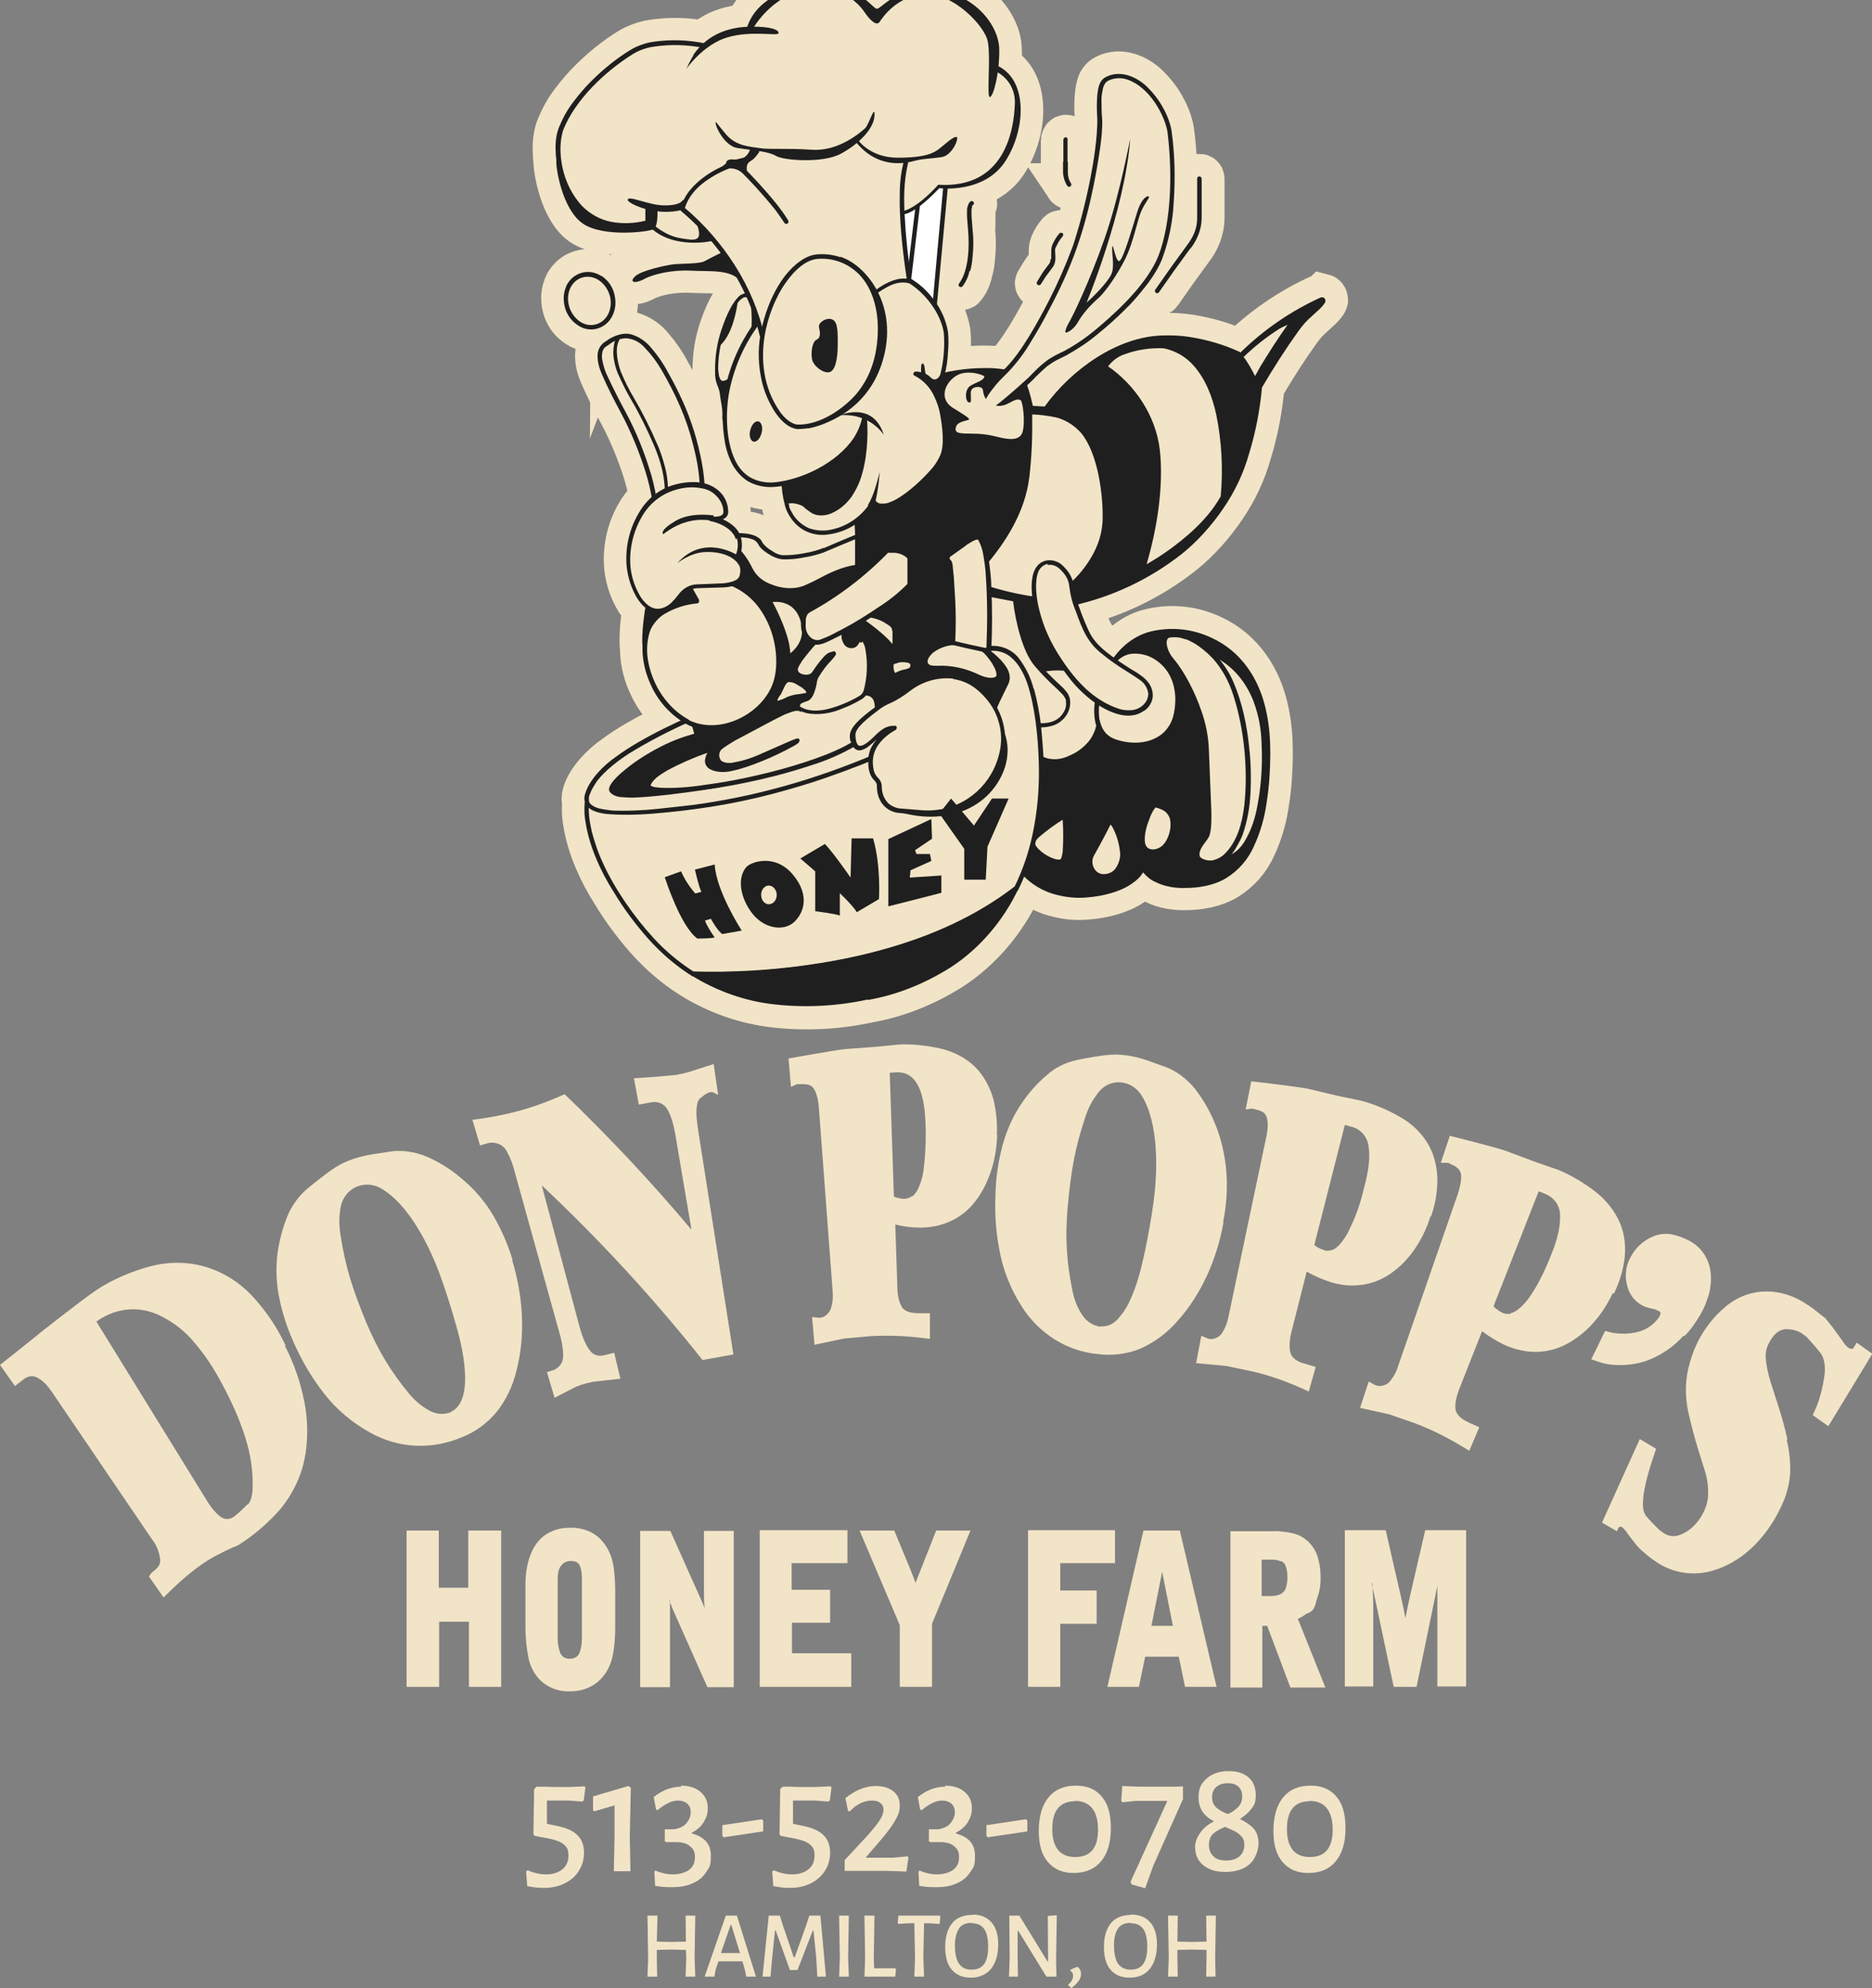 <?xml version="1.0" encoding="UTF-8"?>
<svg id="Layer_1" xmlns="http://www.w3.org/2000/svg" version="1.1" viewBox="0 0 540.1 573.6">
  <rect x="0" y="0" width="540.1" height="573.6" fill="#808080" stroke="none"/>
  <!-- Generator: Adobe Illustrator 29.8.1, SVG Export Plug-In . SVG Version: 2.1.1 Build 2)  -->
  <defs>
    <style>
      .st0 {
        stroke: #f2e4c7;
        stroke-miterlimit: 10;
        stroke-width: 13px;
      }

      .st0, .st1, .st2, .st3 {
        fill-rule: evenodd;
      }

      .st0, .st2 {
        fill: #f2e4c7;
      }

      .st1 {
        fill: #fff;
      }

      .st3 {
        fill: #1f1f1f;
      }
    </style>
  </defs>
  <g>
    <path class="st0" d="M381.6,85.6c-.1,0-.2,0-.3,0,0,0-.2,0-.3,0-8.6,3.9-16.5,9.3-23.3,16-4.7-2.2-9.6-3.6-14.7-4.4-2.6-.4-5.3-.5-7.9-.4-12.9.4-26.1,9.8-33.8,20.5l-3.4-.2c-.3-1.4-.9-3.8-1.6-5.9.7-.6,1.3-1.2,1.7-1.6,1.3-1.4,2.7-2.7,4.2-4,2.5-1.8,2.8-1.7,5.5-3.1,3.2-1.8,6.3-3.8,9.1-6.2,2.6-2.1,5.2-4.4,7.6-6.8,2.1-2,4-4.2,5.8-6.5,1.9-2.3,4.2-5.8,5.2-8.6,1.8-5,2.9-10.2,3.2-15.5.5-7.1.4-14.2-.6-21.2-.3-2.1-1.4-4.8-2.5-6.7-1.2-2.2-2.7-4.1-4.4-5.8-3.1-3.1-7.9-5.1-12-3-1,.5-1.7,1.4-2,2.5-.8,2.6-.7,7-.5,10,0,10.1-3.8,26.7-7.1,36.5-2,5.4-4.3,10.6-6.9,15.7-3.2,6.2-7.8,14.6-12.3,19.2-.2.2-.4.4-.6.5-2-.3-3.9-.4-5.9-.4-3.7,0-7.5.5-11.1,1.3.4-1.9.7-3.8.8-5.7.2-2,.2-4,0-6h0c-.5-2.9-1.6-5.6-3.2-8l3.1-33.3c4.1,0,12.3-1,16.8-8.1,5.9-9.4,6.2-23.1-2.1-27.2.2-1.6.3-3.3.2-5-.1-7.2-7.9-17.1-20.7-17.2-10.1-.2-13.5,6-14.8,5.5-1.3-.5-6.7-8-16-7.2-9.1.8-18.3,4.1-21.1,12.4-4.2.2-8.9,1.4-12.7,4.8-4.9-1-9.9-1.1-14.9-.3-2,.3-4.5,1.2-6.3,2.3-4.1,2.5-7.9,5.6-11.4,9.1-1.8,1.8-3.5,3.8-5,5.8-1.8,2.3-3.2,4.9-4.3,7.6-.7,1.8-1,4.3-.9,6.2,0,1,0,2,.2,3,0,.1,0,.4,0,.7,0,1.8,1.7,13.2,7.5,17.4,5.5,4,18.1,2.6,20.3,1.8,6.4,5.3,15.7,3.7,17.2,3.3.9,1.1,1.8,2.2,2.6,3.4-1,.5-3.7,1.8-4.9,2.5-1.6.8-7.1.6-9.2.9-2.1.3-8.7,1.7-10.6,3.3-1.9,1.6-.7,2.5,2.3,1,2.9-1.6,8.4-2.8,13.8-2.5,4.9.3,10.4-.4,13.5,2.3.5.9,1,1.8,1.5,2.7.2.5.5,1,.7,1.5-.5,0-.9.2-1.3.5-1.2.9-2.4,2.6-3.1,4-1,1.9-1.8,3.9-2.5,6-1.3,3.8-1.9,7.7-1.9,11.7,0,.4,0,.9.1,1.4,0,1.2.3,2.7.7,3.5.7,1.6.6,2.7.9,4.3.3,1.5.5,3,.4,4.6h0s0,0,0,0c0,0,0,.1,0,.2,0,0,0,0,0,.1,0,2,.2,4,.5,5.9.3,2.4,1,4.8,2.1,7,1,2,2.7,4,4.6,5.2,2.2,1.3,5,1.9,7.6,1.7.8,0,1.5-.2,2.3-.3,0,1.7.4,3.5.8,5.2,0,1.6,1.4,3.9,2.3,5,2.5,3.1,6.4,4.5,10.2,3.9,2.8-.4,5.4-1.4,7.7-2.9v2.9c-2.9,1.2-5.9,2.5-8.9,3.8-1.8.7-3.6,1.2-5.5,1.5h0c-2,.4-4,.6-6,.6-.9,0-1.7-.3-2.5-.7l-1.6-1-.9-.7-.8-.8-.3-.4c-.3-.6-.6-1.1-1.1-1.4-1.3-1-3.4-1.4-5.6-1.4-.9-1.7-2.7-3-4.7-3.9.8-.3,1.5-1,1.5-2.1,0-1.8-.6-3.6-1.7-5-1.4-1.7-3.2-2.8-5.2-3.3-.2-2.9-.6-5.7-1.2-8.5-1.3-6-3.3-11.9-6-17.4-1-2.1-2.1-4.2-3.3-6.3-1.3-2.5-2.9-4.8-4.7-6.9-1.5-1.9-3.5-3.3-5.8-4-2.4-.7-5.3.4-7.3,1.9-1.5.8-2.5,2.4-2.5,4.2,0,1.9.5,3.7,1.3,5.5,1.7,3.9,3.6,7.6,5.6,11.3,2.8,5.3,5.1,10.9,6.9,16.6.8,2.5,1.4,5.1,1.8,7.7-1.2,1.1-2.3,2.3-3.2,3.7-3.1,4.8-4.5,10.5-4,16.2.3,3,1.3,6.2,2.8,8.8.6,1.2,1.5,2.2,2.5,3-.7,4.3-1.1,9-.7,12.1,0,.7,0,1.3.1,2,.3,2.6,1,5.2,2.1,7.6,1.9,4.4,5,8.2,8.9,10.8-4.3,2-8.6,4.1-12.7,6.5-2.2,1.3-4.4,2.7-6.4,4.2-3.2,2.2-7.5,6.4-8.7,10.6-.2.8-.3,1.6,0,2.4-.2,2-.1,4,.3,6,1.1,6.7,4.3,13.9,8.1,19.8,2.8,4.7,6.1,9.1,9.7,13.2,3.8,4.3,8.2,8.1,13,11.1,0,0,0,0,0,0,0,0,0,0,0,0,7.3,4.5,15.5,7.4,23.9,8.3,9,1,18,.5,26.8-1.4,8.5-1.5,16.5-4.8,23.8-9.4,8.3-5.4,15.1-13.4,19.4-22.4h0c.6-1.3,1.2-2.6,1.8-4,2.8,2.8,6.4,4.7,10.3,5.5,2.6.6,5.4.8,8.1.5,3.9-.3,8.8-1.4,12.3-3.7,1.5-1,2.7-2,3.6-3.5,1,1.2,2.2,2.2,3.6,2.8,2.6,1.3,5.7,1.8,8.6,1.7,3.8,0,8.2-.7,11.7-2.8,3.6-2.2,6.4-5.4,8.1-9.3,1.9-4.1,3.1-8.4,3.7-12.9.7-4.6,1-9.3,1-14,0-3.9-.3-7.8-1.1-11.6-1.9-9.6-7.3-17.7-15.9-21.6-5.5-2.6-11.6-3.2-17.5-1.8-4.3,1-8.1,3.8-10.7,7.5-.4-.3-.9-.6-1.3-1-2.3-1.8-4.2-3.6-5.5-6.2-.9-1.9-1.7-3.8-2.4-5.7-.4-1-.7-1.8-.9-2.6,10.8-2.6,20.9-7.6,29.8-14.6,4.5-3.6,8.7-8.3,12-13.2,3.3-4.8,5.8-10.1,7.4-15.8,1.9-6.2,3.1-12.5,3.7-19,3.3-5.6,6.8-11.1,10.6-16.4,1.1-1.5,2.3-2.9,3.7-4.1l2.4-2.2c.4-.4,1.4-1.4,1.6-2.1,0,0,0-.2,0-.3,0-.4-.3-.8-.7-.9ZM251.2,178.2c1.3.3,2.5.6,3.6,1.2l1.3.8.7.5c.2.2.3.4.5.6,0,.3.1.6.2.9,0,1.2,0,2.4,0,3.6-2-2.3-5.3-4.9-7.6-6.6.5-.3,1-.6,1.4-.9ZM231.4,182.4c0,.7-.1,1.5-.3,2.1-.6,1.6-1.7,3-3,4,0-.9-.2-1.7-.3-2.6-.8-3.8-2.8-8.5-4.8-12.2,2-.2,3.9.2,5.5,1.4,1,.8,1.7,1.8,2.2,3,.2.5.4,1,.5,1.6,0,1,0,1.9.3,2.8Z"/>
    <path class="st0" d="M177,90.4c.8-2.1.7-4.3,0-6.4-.7-1.9-1.9-3.4-3.6-4.5-3.2-2.1-7.4-1.2-9.5,2-.3.4-.5.9-.7,1.4-.8,2.1-.7,4.3,0,6.4.7,1.9,1.9,3.4,3.6,4.5,3.7,2.5,8.6.8,10.2-3.5Z"/>
    <path class="st0" d="M333.6,84.6c.3.2.7.1.9-.2,2.9-4.2,5.9-8.4,9-12.6,2-2.5,3.3-5.7,3.3-8.9,0-3.8,0-7.5,0-11.3,0-.4-.3-.7-.7-.7-.4,0-.6.3-.6.7,0,3.8,0,7.5,0,11.3,0,3.2-1.2,5.6-3.1,8.1-3.1,4.2-6.1,8.4-9,12.6-.2.3-.1.7.2.9Z"/>
    <path class="st0" d="M308,53.6c.2.3.6.4.9.2.3-.2.4-.6.2-.9-.6-.9-.9-2-.9-3v-3.2c0,0,0-6.4,0-6.4,0-.4-.3-.7-.6-.7-.4,0-.6.3-.7.6v6.5c-.1,0-.1,0-.1,0v3.2c.1,1.3.5,2.6,1.2,3.7Z"/>
    <path class="st0" d="M299.4,82.2c.3.2.7.1.9-.2l1.4-2.2,1.8-2.4c1.3-1.5,1-3.2.9-5,0-.4,0-.8.3-1.2.5-1.1,1.1-2.1,1.9-3,.2-.3.2-.7,0-.9-.3-.2-.7-.2-.9,0-.9,1-1.6,2.2-2.1,3.4-.2.5-.3,1.2-.3,1.7,0,0,0,2.3,0,2.4,0,.7-.2,1.3-.7,1.8h0c-1.8,2.3-1.7,2.4-3.2,4.8-.2.3-.1.7.2.9Z"/>
    <path class="st0" d="M280.7,59.6v-.3c.2,0,.2,0,.2,0,.3-.2.4-.6.2-.9-.2-.3-.6-.4-.9-.2-.7.5-1,2.1-1,2.3,0,0,0,2.1,0,2.1,0,0,.3,3.9.3,3.9.4,4.2.3,11.6-2.6,15.4-.2.3-.2.7.1.9.3.2.7.2.9-.1,1-1.3,1.7-2.8,2-4.4.4-1.3.6-2.7.7-4.1.3-2.6.3-5.3,0-7.9l-.3-3.9v-1.9c0,0,.2-.9.2-.9Z"/>
  </g>
  <path class="st2" d="M81.6,388.7c5.9,12.1,7.5,22.9,5.5,32.4-2.1,9.5-8.3,17.2-18.7,23.9-1.6.7-3.4,1.5-5.2,2.5-1.9,1-3.6,2-5.2,3.1-1.8,1.3-3.7,2.7-5.5,4.3-1.8,1.6-3.5,3.1-5,4.6-1.1-1.5-2.1-3-3.2-4.5,0-.2.3-.4.6-.6.3-.2.5-.4.6-.4,1.4-1,2-2.4,1.9-4.1-.1-1.7-1-3.8-2.5-6-9.6-14.2-19.3-28.5-28.9-42.7-3.2-4.8-6.3-6.1-9.4-3.8-.5.3-.8.6-1,.7-.2.2-.5.4-.9.7-1.1-1.5-2.1-3-3.2-4.5,1.7-1.2,4.3-3.4,8.1-6.4,3.7-3,7.7-6.2,11.9-9.4,4.2-3.2,6.4-4.8,6.6-4.9,11.9-7.5,22.7-9.6,31.7-6.6,9.1,3,16.3,10.4,21.9,22ZM64.6,398.1c-5.3-9.7-11.1-16.2-17.6-19.4-6.5-3.2-13-2.8-19.1,1.2-.5.3-.9.6-1.4.9,10.7,17.4,21.4,34.7,32.1,52.1,1.8,2.9,3.4,4.7,4.9,5.6,1.5.9,3,.8,4.7-.3.9-.6,2.2-1.8,4-3.6,1.8-1.8,2.2-6,1.3-12.7-.9-6.6-3.7-14.6-8.8-23.9Z"/>
  <path class="st2" d="M147,363.9c3.4,11.5,3.7,21.9,1.2,31.3-2.5,9.4-7.5,15.5-15.2,18.6-8.9,3.6-17.2,3.2-25.5-1.3-8.3-4.4-15.4-12.3-21-24-4.6-9.7-6.5-18.7-5.3-27,1.2-8.3,3.9-14.3,8.1-17.6,4.1-3.4,6.9-5.4,8.2-6.2,1.3-.8,2.6-1.5,4-2,2.2-.9,6.1-1.7,11.8-2.5,5.7-.7,12.1,1.7,19.1,7.4,7,5.7,11.8,13.5,14.7,23.3ZM128.5,368.7c-2.9-8.4-6.8-15.5-11.6-21.3-4.9-5.8-9.6-7.8-14.1-6-4.6,1.9-6.4,6.9-5.4,14.8,1.1,7.9,3.7,16.7,7.7,26.2,3.5,8.2,7.6,15,12.3,20.3,4.7,5.3,9,7.2,13.2,5.5,3.2-1.3,4.8-4.8,4.8-10.7,0-5.9-2.2-15.5-6.9-28.9Z"/>
  <path class="st2" d="M464.8,372.9c-3.3,6.9-7.7,11.6-13,14.3-5.4,2.7-11,2.7-17,0-1.7-.7-3.4-1.7-5.1-2.9-.7-.5-1.4-1.1-2.1-1.6-2.3,6-4.7,11.9-7,17.9-1.1,2.9-1.5,5.1-1,6.8.4,1.7,1.9,3,4.4,4.1.2,0,.5.2,1,.4.2,0,.5.2.9.4-.7,1.6-1.4,3.2-2,4.8-4.4-2.8-9.4-5.3-14.7-7.4-.8-.3-2.1-.8-3.8-1.3-1.7-.6-3-1-3.8-1.3-2.5-.6-5-1.2-7.5-1.7.6-1.8,1.2-3.6,1.8-5.5.7.4,1.2.7,1.6.7,1.7.3,3.1,0,4.3-1.1,1.1-1,2.2-2.9,3.1-5.5,5.7-16.3,11.3-32.7,17-49,1-2.9,1.4-5.1,1.1-6.7-.3-1.5-1.4-2.7-3.4-3.4-.5-.2-.8-.4-1-.5-.3,0-.6-.1-1.1-.1.6-1.9,1.2-3.7,1.8-5.6,5,1.3,10,2.6,15,4.1,4,1.5,7,2.7,9,3.4,2.1.7,4,1.4,5.8,2,9.4,4,15.3,9.1,17.6,14.9,2.3,5.8,1.6,12.3-1.8,19.6ZM447.6,364.5c2.6-6.2,3.8-10.9,3.5-14.2-.3-3.3-1.9-5.5-4.9-6.8-.8-.3-1.4-.6-1.8-.8-.4,0-.7,0-1.1,0-4.5,11.5-9,22.9-13.5,34.4.3.3.6.7.9,1,.9.8,1.7,1.3,2.4,1.6,4.5,1.9,9.3-3.1,14.5-15.2Z"/>
  <path class="st2" d="M511,438.1c-.3.5-.7,1.1-1.3,2-4.3,6.2-9.4,10.1-15.2,11.9-5.7,1.8-11.1,1-16.3-2.5-1.1-.7-2.1-1.5-3.2-2.5-.7-.5-1.4-1.2-2.2-2.2-.8-1-1.5-1.9-2.1-2.7-.2-.3-.4-.6-.7-.9-.2-.2-.4-.4-.7-.7-.1-.2-.3-.3-.4-.5-1.3-.8-2.3-.7-2.9.4-.9-.5-1.8-1-2.7-1.5,3.4-7.4,6.8-14.8,10.1-22.3,1,.6,2.1,1.2,3.1,1.9-.2.7-.5,1.5-.7,2.2-3.1,9.5-3.7,15.3-1.6,17.6,2.1,2.3,3.4,3.6,3.8,4,.4.4.8.7,1.1.9,1.7,1.1,3.3,1.5,4.9,1.1,1.5-.4,2.9-1.1,4.2-2.2,1.2-1,2.3-2.2,3.2-3.5,1.4-2.1,2.1-4.3,2.3-6.5.1-2.2-.1-4.5-.7-7-.5-1.7-1-3.4-1.6-5.1-.2-.6-.3-1.1-.5-1.7-.3-1-.6-2-.9-3-1-3.6-1.7-6.4-2.1-8.4-.4-2-.6-4.1-.6-6.2,0-2.1.4-4.4,1.1-7,.7-2.6,1.7-5,2.9-7.2,1.8-3.3,4-6,6.7-8.3,2.7-2.2,5.3-3.6,8-4.1,2.7-.5,5.2-.5,7.5,0,2.3.5,4.8,1.6,7.3,3.2,1.3.8,2.6,1.8,3.9,3,.5.3.8.6,1.1.9.3.3.8,1,1.7,2.1.1.1.2.3.4.4.9,1.3,1.9,2.6,2.8,4,.6,1,1.2,1.6,1.7,2,1.6,1.1,2.7.9,3.5-.8,1,.7,2,1.4,2.9,2.1-3.9,6.4-7.7,12.8-11.6,19.2-1-.7-2-1.4-3-2.2.3-.7.6-1.3.9-2,2.8-8.1,3.1-13.5.8-16.3-2.2-2.7-3.6-4.3-4.1-4.7-.5-.4-1-.8-1.6-1.2-1.3-.8-2.9-1.3-4.9-1.2-2,0-3.8,1.3-5.4,3.9-1.1,1.9-1.6,3.6-1.5,5.2.1,1.6.3,3,.6,4.1.2,1.1.5,2.2.9,3.2.8,2.5,1.6,5,2.4,7.5,2.6,7.9,3.6,14,3.4,18.3-.2,4.2-1.8,8.7-4.7,13.4Z"/>
  <path class="st2" d="M86.1,420.8c-1.1,4.8-3.2,9.2-6.3,12.9-3.4,4.1-7.4,7.6-11.9,10.3-1.8.8-3.5,1.6-5.2,2.5-3.9,2-7.6,4.6-10.9,7.5-1.4,1.2-2.8,2.5-4.2,3.9l-2.1-3c.2-.1.3-.2.4-.3,1.6-1.1,2.6-3.1,2.3-5.1-.3-2.3-1.3-4.7-2.7-6.5l-28.9-42.7c-1.1-1.7-2.5-3.3-4.2-4.4-2-1.4-4.7-1.2-6.5.3l-1,.8-2.1-3c2.5-1.9,4.9-3.9,7.3-5.9,6-4.9,12.2-9.7,18.5-14.2,4.4-2.9,9-5,14-6.5,5.6-1.7,11.3-1.7,16.9,0,4.6,1.6,8.8,4.3,12.2,7.9,4.1,4.4,6.4,8.2,9.1,13.6,2.3,4.6,4,9.5,5.2,14.5,1.3,5.7,1.4,11.5.2,17.2ZM82.4,388.2c-2.2-4.7-5-9-8.4-12.9-7.7-9.1-19-12.9-30.4-10-5.4,1.4-11.6,4-16.2,7.2-4.2,2.9-14.7,11.1-18.6,14.3-3.1,2.5-5.6,4.5-8.8,7l4.3,6.1,2.6-2c1.2-.9,2.6-1.1,3.9-.4,1.8,1,2.9,2.3,4.1,4l29,42.7c1.3,1.7,2,3.4,2.3,5.6.2,1.7-.7,2.6-2,3.6-.6.4-.8.8-1.2,1.5l4.2,6c3.5-3.5,7.1-6.8,11.1-9.6,1.7-1.2,3.3-2.1,5.1-3,1.7-.9,3.4-1.7,5.2-2.4h0s0,0,0,0c4.2-2.6,8.1-5.9,11.5-9.6,3.7-4.1,6.5-9.4,7.7-15,1.1-5.3,1.1-11.1.1-16.4-1.1-5.8-3-11.4-5.7-16.6Z"/>
  <path class="st2" d="M71.3,434.1c-1.2,1.3-2.4,2.4-3.8,3.5-1.1.8-2.5.9-3.6.2-1.8-1.2-3.4-3.4-4.5-5.3l-31.6-51.2.6-.4c5.5-3.7,12.2-4.2,18.2-1.1,3.7,1.9,6.9,4.4,9.6,7.7,3.1,3.7,5.3,7,7.6,11.3,7.9,14.4,8.6,23,8.7,23.6.3,1.9.4,3.9.4,5.8,0,1.2,0,1.9-.2,3.1-.2,1.1-.5,2.1-1.3,2.9ZM65.4,397.7c-2-3.7-4.3-7.3-6.9-10.6-3-3.9-6.8-7-11.1-9.2-6.4-3.3-14.1-2.9-20.1,1.3l-2.2,1.4,32.6,52.9c.6,1,1.3,2,2,2.9.8,1.1,2,2.3,3.2,3,1.8,1.1,4.1.9,5.7-.3,2.2-1.6,5.1-3.9,5.7-6.9.7-2.9.4-7.1,0-10.3-.6-4.2-1.7-8.3-3.3-12.2-1.6-4.1-3.5-8.1-5.6-12Z"/>
  <path class="st2" d="M142.4,405.4c-2.6,3.5-5.9,5.9-9.8,7.4-3.9,1.6-7.7,2.4-11.9,2.3-4.5-.1-8.8-1.4-12.8-3.5-4.5-2.4-8.4-5.6-11.7-9.5-3.7-4.4-6.4-8.8-8.9-14-5.7-11.9-7.5-22.8-3-35.3,1.2-3.2,3-6,5.5-8.2,2.6-2.2,5.3-4.2,8.1-6.1,1.2-.7,2.5-1.4,3.9-1.9,1.8-.7,3.7-1.2,5.6-1.5l5.9-.9c3.2-.3,6.4.2,9.3,1.5,3.4,1.5,6.2,3.3,9.1,5.7,3.4,2.8,6.2,5.9,8.6,9.7,2.7,4.3,4.4,8.3,5.9,13.2,1.4,4.7,2.3,9.5,2.7,14.4.6,8.9-1,19.4-6.3,26.8ZM147.9,363.6c-1.3-4.4-3.1-8.5-5.3-12.4-2.5-4.4-5.8-8.2-9.7-11.4-2.6-2.2-5.4-4-8.5-5.5-3.4-1.7-7.6-2.6-11.4-2.1l-5.3.8c-3.8.6-7.6,1.7-10.9,3.8-2.4,1.5-6.1,4.5-8.3,6.3-2.5,2.2-4.5,5-5.7,8.1-1.3,3.3-2.2,6.7-2.7,10.2-.6,4.5-.4,9.2.6,13.7,1,4.8,2.7,9.5,4.8,13.9,2.2,4.7,4.9,9.1,8.1,13.2,3.6,4.6,8.2,8.4,13.3,11.2,8.3,4.6,17.8,4.9,26.3,1.3,3.7-1.4,7.3-4,9.9-7.1,2.8-3.4,4.9-7.8,5.9-12.1,2.7-10.3,1.9-21.6-1.2-31.8Z"/>
  <path class="st2" d="M130.2,407.4c-2,.8-4.2.7-6.1-.3-2.3-1.2-4.2-2.8-6-4.9-5.3-6.4-8.9-12.4-12.2-20.1-4.2-10.1-6.2-16.4-7.7-26-.4-2.9-.4-5.1.1-7.9.5-2.6,2.2-4.8,4.6-5.8,2.2-.9,4.6-.8,6.7.3,8.3,4.5,14.6,17.2,17.8,26.4,1.5,4.2,2.8,8.4,4,12.6,1.6,5.5,2.7,10.4,2.8,15.9,0,3.5-.6,8.2-4.2,9.8ZM129.4,368.4c-2.6-7.9-6.6-15.2-11.8-21.6-1.7-2.2-3.8-4-6.2-5.4-5.4-3.4-13-1-14.6,5.6-.8,3.1-.9,6.3-.4,9.4.6,4.4,1.6,8.8,2.9,13,1.4,4.6,3,9.1,4.9,13.4,3,7.5,7.3,14.5,12.5,20.6,1.6,2,3.6,3.7,5.8,5,4.5,2.8,11,1.5,12.8-4,.7-2.2,1.1-4.5,1-6.9,0-2.5-.3-5-.8-7.4-1.2-6.6-3.8-15-6.2-21.8Z"/>
  <path class="st2" d="M205.8,314.3c-.3-.2-.7-.2-1.2-.1-.8.1-2,.8-3.4,2-1.5,1.2-1.7,4.5-.9,10,3.4,21.3,6.7,42.6,10.1,63.9-2.5.4-4.9.8-7.4,1.3-14.6-18.3-30.8-35.9-48.6-52.3,3.9,14.6,7.8,29.1,11.6,43.7,1,3.8,2.2,6.4,3.5,7.9,1.3,1.5,3,2,5,1.4.8-.2,1.4-.4,1.8-.5.4,1.8.9,3.6,1.3,5.4-2.1.2-3.9.3-5.4.6-1.5.2-2.7.5-3.7.7-1.5.4-2.5.8-3,1-.5.2-2.2,1.1-5.2,2.7-.5-1.8-1.1-3.6-1.6-5.4.2,0,.6-.2,1-.3.8-.3,1.6-.8,2.3-1.7.7-.9,1.1-2.1,1.1-3.6,0-1.5-.4-3.8-1.3-7-4.3-15.3-8.5-30.7-12.8-46-.9-3.1-1.7-5.3-2.6-6.6-.9-1.3-1.9-2.1-3.2-2.4-1.2-.3-2.3-.3-3.4,0-.5.1-.8.3-1.1.3-.5-1.8-1.1-3.6-1.6-5.4,4.2-.5,8.6-1.4,13-2.7,4.4-1.2,8.4-2.7,12.1-4.4,13.7,13.2,26.5,27,38.3,41.3-1.8-10.4-3.5-20.8-5.3-31.2-.6-3.9-1.6-6.6-2.9-8.2-1.3-1.6-3.1-2.1-5.5-1.7-.5.1-.9.2-1.2.2-.3,0-.7.1-1.2.2-.3-1.8-.7-3.7-1-5.5,1.9-.2,3.8-.3,5.8-.4.6-.1,1.6-.2,2.9-.3,1.3,0,2.3-.2,2.9-.3,1.6-.3,3.3-.7,5.1-1.3s3.2-1,4.2-1.4c.3,2,.6,3.9.8,5.9Z"/>
  <path class="st2" d="M204.6,313.2c0,0-.2,0-.3,0-1.4.3-2.8,1.3-3.8,2.2-.8.6-1.3,1.7-1.5,2.7-.5,2.3-.2,5.7.2,8.2l9.9,62.9-5.9,1c-16.1-20.2-31.8-36.7-50.7-54.3l12.5,46.9c.3,1.3.8,2.6,1.2,3.9.6,1.6,1.4,3.1,2.4,4.4,1.5,1.8,3.9,2.5,6,1.8l.8-.2.8,3.3-4.3.4c-1.2.1-2.7.5-3.8.8-.8.2-2.4.7-3.1,1l-4.2,2.2-1-3.3c1.1-.4,2.1-1.1,2.9-2.1.9-1.1,1.4-2.8,1.3-4.2,0-2.4-.6-5-1.3-7.3l-12.8-46c-.5-2.3-1.5-4.9-2.7-6.9-1.6-2.6-4.8-3.6-7.6-2.8h-.2c0,0-1-3.2-1-3.2,4.1-.6,8.1-1.4,12.1-2.5,4-1.1,7.9-2.5,11.7-4.2,14.9,14.3,26.8,27.5,40.1,43.6l-5.9-34.8c-.2-1.3-.5-2.7-.9-4-1.1-4.5-3.8-7.7-8.6-6.6l-1.4.3-.6-3.5,7.6-.6c2.8,0,5.6-.6,8.3-1.6l3.1-1,.5,3.4ZM195.5,310.1c-6.5.6-7.5.7-12.6,1l1.4,7.6,3.3-.6c.8-.2,1.6-.2,2.4,0,.8.2,1.5.7,2.1,1.3,1.5,2,2.2,5.1,2.7,7.7l4.7,27.7c-11.6-13.8-23.6-26.6-36.6-39.1-9.3,4.2-17.1,6.2-26.6,7.4l2.2,7.4,2-.6c.9-.3,1.9-.3,2.9,0,1.1.3,2,1,2.6,1.9,1.2,2.1,1.9,3.9,2.5,6.3l12.8,46.1c.7,2.4,1.1,4.3,1.2,6.8,0,1.1-.3,2.1-.9,2.9-.5.6-1.1,1.1-1.9,1.4l-1.9.6,2.2,7.4,6.2-3.2c2-.8,4.2-1.4,6.4-1.6l6.4-.7-1.8-7.5-2.8.7c-1.5.4-3,.1-4-1.1-1.6-1.9-2.6-4.9-3.3-7.5l-10.8-40.4c16.7,15.7,32,32.3,46.4,50.4l8.9-1.6-10.2-64.9c-.3-2.1-.7-4.8-.3-7,.1-.7.3-1.5.9-2l1.4-1.1c.5-.3,1-.6,1.6-.7.2,0,.4,0,.6,0l1.6.8-1.3-8.9-5.3,1.7c-1.7.6-3.2,1-4.9,1.3Z"/>
  <path class="st2" d="M286.7,327.2c-.3,7.6-2.3,13.8-6.1,18.5-3.7,4.8-8.7,7.1-15.2,7.2-1.8,0-3.7-.2-5.7-.6-.8-.2-1.7-.4-2.5-.6.2,6.4.4,12.9.7,19.3.1,3.1.7,5.3,1.7,6.7,1,1.3,2.9,2,5.6,1.9.2,0,.6,0,1.1,0,.2,0,.6,0,1,0,0,1.8,0,3.5,0,5.3-5.1-.7-10.5-.9-16.1-.6-.9,0-2.2.2-3.9.3-1.7.2-3.1.3-4,.4-2.5.5-5,1-7.5,1.6-.2-1.9-.4-3.8-.5-5.7.8.1,1.4.1,1.7,0,1.7-.5,2.8-1.4,3.4-2.8.6-1.4.8-3.5.6-6.3-1.3-17.3-2.6-34.6-3.9-51.8-.2-3.1-.8-5.3-1.7-6.6-.9-1.3-2.3-1.9-4.4-1.7-.5,0-.9,0-1.1,0-.3,0-.6.1-1,.3-.2-2-.4-3.9-.5-5.9,5-.9,10.1-1.8,15.1-2.6,4.2-.3,7.3-.5,9.5-.7,2.1-.2,4.1-.4,6-.6,10-.3,17.3,1.9,21.6,6.3,4.3,4.3,6.3,10.6,6,18.6ZM268.1,326.8c0-6.7-.8-11.5-2.4-14.4-1.5-2.9-3.9-4.3-7-4.2-.9,0-1.5,0-1.9,0-.3.1-.7.3-1,.4.4,12.4.8,24.7,1.3,37.1.4.2.8.4,1.2.5,1.1.3,2.1.5,2.8.5,4.8-.1,7.1-6.7,7.1-20Z"/>
  <path class="st2" d="M273.8,350.1c-4.4,2.1-9.3,2.3-13.9,1.3l-3.7-.9.7,20.6c0,1.1.1,2.2.3,3.3.4,2.7,1.8,5.1,4.5,5.8,1.1.3,2.3.4,3.4.4h1.1s0,3.1,0,3.1c-4.8-.6-10.6-.8-15.2-.5l-7.9.7-6.5,1.4-.3-3.5c2.1-.1,4.2-1.4,5-3.5.8-2,1-4.7.7-6.8l-3.9-51.8c-.5-4.6-1.2-9.8-7-9.1h-1.1s0,0-.1,0l-.3-3.7c4.7-.9,9.5-1.7,14.2-2.4l9.4-.7,6-.6c3.5-.1,7,.1,10.4.8,4,.8,7.5,2.3,10.4,5.2,2.1,2.2,3.7,4.8,4.5,7.8,1,3.6,1.2,6.4,1.1,10.1,0,3-.5,6.1-1.4,9-1.6,5.7-5.2,11.3-10.5,13.9ZM287.6,327.3c.2-3.3-.2-6.6-.9-9.8-.9-3.5-2.8-7.1-5.3-9.6-2.7-2.7-6.5-4.6-10.2-5.4-3.6-.8-8.4-1.4-12.1-1.1l-6,.6-9.5.7c-2.6.3-13.8,2.3-16.1,2.7l.7,8.2,1.3-.6c.2-.1.4-.2.7-.2h1.1s0,0,0,0c.7,0,1.3,0,2,.2.6.2,1.1.5,1.5,1.1,1,1.6,1.4,4.1,1.5,6.1l3.9,51.9c.2,2.1.1,3.8-.6,5.8-.6,1.2-1.9,2.4-3.3,2.3l-2-.2.7,8,8.5-1.8,7.8-.7c6-.3,11,0,17,.8v-7.4c0,0-3.1,0-3.1,0-1.6,0-3.7-.2-4.8-1.5-1.1-1.6-1.5-4-1.5-6.1l-.6-18c2.4.6,4.8.9,7.2.9,6.3,0,12.1-2.6,15.9-7.6,4.1-5.3,6.1-12.3,6.3-19.1Z"/>
  <path class="st2" d="M263.3,345c-.6.5-1.4.8-2.3.9-.8,0-1.7-.2-2.5-.4l-.6-.3-1.2-35.7h.2c0,0,1.8-.1,1.8-.1,8.3-.4,8.3,12.4,8.4,17.6,0,3.7-.2,7.3-.7,11-.3,1.8-.8,3.5-1.6,5.2-.4.7-.9,1.4-1.5,2ZM269,326.8c0-2.3-.1-4.5-.4-6.8-.2-2.8-.9-5.5-2.1-8-1.5-3.1-4.6-4.9-7.9-4.7h-2.1c0,0-1.8.7-1.8.7l1.3,38.4c1.6.9,3.1,1.4,5,1.4,1.9,0,3.8-1.1,4.8-2.8,1.1-1.7,1.8-3.6,2.2-5.5.8-4.2,1.1-8.4,1-12.6Z"/>
  <path class="st2" d="M352,352.4c-2.2,11.8-6.8,21.1-13.3,28.2-6.5,7.1-13.6,10-21.7,9-9.3-1.1-16.4-5.5-21.5-13.5-5.2-8-7.7-18.3-7.3-31.3.4-10.8,2.8-19.6,7.6-26.4,4.8-6.8,9.8-10.7,14.9-11.7,5.1-1,8.4-1.5,9.9-1.5,1.5,0,3,0,4.4.2,2.3.3,6.1,1.4,11.3,3.5,5.3,2.1,9.8,7.4,13.3,15.8,3.5,8.4,4.1,17.6,2.2,27.7ZM333.6,347.8c1.3-8.8,1.2-17-.4-24.4-1.6-7.5-4.9-11.5-9.6-12.1-4.9-.6-8.7,3-11.4,10.5-2.7,7.5-4.4,16.5-5.2,26.9-.7,9-.2,16.9,1.4,23.9,1.6,7,4.6,10.7,8.9,11.2,3.4.4,6.4-2,9.1-7.1,2.7-5.2,5.1-14.8,7.1-28.8Z"/>
  <path class="st2" d="M329.1,386.9c-3.9,1.8-7.7,2.3-12,1.8-8.8-1-15.9-5.4-20.8-13-2.7-4.3-4.7-9.1-5.8-14.1-1.2-5.7-1.6-10.9-1.3-16.6.5-13.2,3.7-23.7,13.3-32.5,2.5-2.3,5.3-3.8,8.5-4.6,3.2-.7,6.5-1.2,9.8-1.5,1.4,0,2.8,0,4.2.2,1.9.3,3.8.8,5.6,1.4l5.6,2c3,1.3,5.5,3.3,7.5,5.9,2.3,3,3.9,5.8,5.3,9.3,1.7,4.1,2.7,8.2,3.1,12.7.4,5.1,0,9.4-.9,14.4-.9,4.8-2.3,9.5-4.2,14-3.5,8.1-9.7,16.6-17.7,20.6ZM352.9,352.6c4.3-21.8-5.7-35-7.2-37.2-2.1-3.1-5.5-6-9-7.4l-5-1.8c-3.6-1.3-7.3-2.1-11.2-1.9-2.7.2-7.4,1-10,1.6-3.2.7-6.2,2.2-8.6,4.4-2.6,2.2-4.9,4.8-6.9,7.7-2.6,3.7-4.5,7.9-5.7,12.3-1.3,4.8-2,9.6-2.1,14.6-.2,5.2.1,10.4,1.1,15.5,1,5.8,3.2,11.4,6.4,16.4,4.9,7.9,13.1,13.1,22.2,13.9,3.9.5,8.2,0,11.9-1.5,4-1.7,7.8-4.5,10.7-7.8,7.1-7.8,11.6-18.1,13.5-28.7Z"/>
  <path class="st2" d="M317.5,382.8c-2.1-.3-4-1.5-5.2-3.3-1.5-2.2-2.4-4.6-2.9-7.2-1.7-8.2-2.1-15.2-1.4-23.6,1-10.9,2.1-17.4,5.2-26.6.9-2.7,2-4.7,3.7-6.9,1.6-2.1,4.1-3.2,6.7-2.9,2.3.3,4.3,1.6,5.6,3.5,5.2,8,4.9,22.2,3.5,31.8-.6,4.4-1.4,8.7-2.3,13.1-1.2,5.6-2.4,10.5-4.8,15.4-.9,1.8-1.9,3.1-3.2,4.6-1.3,1.4-3,2.1-4.9,2ZM334.6,347.9c1.3-8.2,1.2-16.6-.4-24.8-.5-2.7-1.5-5.4-2.9-7.7-3.2-5.7-10.9-7.2-15.3-2.1-2.1,2.3-3.6,5.1-4.6,8.1-1.5,4.2-2.6,8.5-3.4,12.9-.9,4.7-1.5,9.4-1.9,14.2-.8,8.1-.3,16.3,1.5,24.2.5,2.5,1.5,5,2.8,7.2,2.6,4.7,9,6.7,13,2.7,1.6-1.6,3-3.5,4-5.5,1.1-2.2,2-4.5,2.7-6.9,1.9-6.5,3.5-15.1,4.5-22.2Z"/>
  <path class="st2" d="M412,350.6c-2.4,7.2-6.1,12.5-11.1,16-5,3.4-10.4,4.2-16.7,2.4-1.7-.5-3.5-1.2-5.4-2.2-.7-.4-1.5-.9-2.2-1.3-1.6,6.2-3.2,12.5-4.7,18.7-.8,3-.8,5.3-.2,6.9.6,1.6,2.2,2.7,4.9,3.5.2,0,.6.2,1,.3.2,0,.5.2,1,.3-.5,1.7-.9,3.4-1.4,5.1-4.7-2.2-9.8-4-15.3-5.3-.8-.2-2.1-.5-3.9-.8-1.7-.3-3-.6-3.9-.8-2.5-.3-5.1-.5-7.6-.7.4-1.9.7-3.8,1.1-5.7.7.3,1.3.5,1.6.5,1.7,0,3.1-.5,4.1-1.7,1-1.2,1.8-3.1,2.4-5.8,3.6-16.9,7.1-33.9,10.7-50.8.6-3,.7-5.3.2-6.8-.5-1.5-1.7-2.5-3.7-2.9-.5-.2-.9-.3-1.1-.3-.3,0-.6,0-1.1,0,.4-1.9.7-3.9,1.1-5.8,5.1.6,10.2,1.2,15.3,2,4.1,1,7.2,1.7,9.3,2.2,2.1.4,4.1.8,5.9,1.2,9.7,2.7,16.1,7,19.1,12.4,3,5.4,3.1,12,.6,19.7ZM394.1,344.7c1.8-6.5,2.4-11.3,1.7-14.5-.7-3.2-2.6-5.2-5.6-6.1-.8-.2-1.5-.4-1.9-.5-.4,0-.7,0-1.1,0-3,12-6.1,23.9-9.1,35.9.3.3.7.6,1,.9,1,.7,1.9,1.1,2.6,1.3,4.7,1.3,8.8-4.3,12.4-17.1Z"/>
  <path class="st2" d="M393.2,368.7c-4.8.7-9.6-.6-13.8-2.9l-3.3-1.9-5.1,19.9c-.3,1.1-.5,2.2-.6,3.3-.4,2.7.3,5.4,2.8,6.9,1,.6,2.1,1.1,3.2,1.4l1.1.3-.8,3c-4.4-2-10-3.9-14.5-5l-7.9-1.6-6.6-.6.7-3.5c2,.5,4.4-.1,5.7-1.9,1.3-1.7,2.2-4.2,2.6-6.3l10.7-50.8c.2-1.1.4-2.1.5-3.2.5-3.9-.8-6.9-4.7-7.6l-1.1-.3s0,0-.1,0l.7-3.7c4.8.6,9.6,1.2,14.3,1.9l9.3,2.1,5.9,1.2c3.4.9,6.7,2.2,9.8,3.9,3.6,2,6.6,4.5,8.6,8,1.5,2.7,2.2,5.7,2.2,8.8,0,3.7-.6,6.5-1.7,10.1-.9,2.9-2.2,5.7-3.8,8.2-3.2,5-8.2,9.2-14.1,10.2ZM412.9,350.9c1.1-3.1,1.7-6.4,1.8-9.7.1-3.6-.7-7.6-2.5-10.8-1.9-3.4-5-6.4-8.4-8.2-3.2-1.9-7.7-3.8-11.4-4.7l-5.9-1.2-9.3-2.2c-2.6-.5-13.9-1.9-16.2-2.1l-1.6,8.1,1.4-.2c.2,0,.5,0,.7,0l1.1.3h0c.6.1,1.3.4,1.8.7.5.3.9.9,1.1,1.5.5,1.8.2,4.3-.3,6.3l-10.7,50.9c-.4,2.1-1,3.7-2.2,5.4-.9,1-2.5,1.7-3.8,1.2l-1.9-.8-1.5,7.9,8.6.8,7.7,1.6c5.9,1.4,10.6,3.2,16.2,5.8l2-7.1-3-.9c-1.6-.4-3.5-1.2-4.2-2.9-.6-1.8-.3-4.3.2-6.3l4.4-17.4c2.1,1.2,4.4,2.2,6.8,3,6.1,1.9,12.4,1.1,17.5-2.5,5.5-3.8,9.4-10,11.4-16.4Z"/>
  <path class="st2" d="M384.4,360.6c-.8.3-1.6.4-2.4.1-.8-.3-1.6-.6-2.3-1.1l-.5-.4,8.8-34.6h.2s1.7.5,1.7.5c2.5.6,4.4,2.6,4.9,5.3.8,4.8-.5,9.5-1.7,14.1-.9,3.6-2.2,7-3.8,10.3-.8,1.7-1.8,3.2-3,4.5-.6.6-1.2,1.1-2,1.4ZM395.1,344.9c.6-2.2,1.1-4.4,1.5-6.6.6-2.7.7-5.6.2-8.3-.6-3.4-3.1-6.1-6.3-6.9l-2-.5h-2c0,.1-9.4,37.3-9.4,37.3,1.3,1.3,2.6,2.3,4.4,2.8,1.9.5,3.9,0,5.4-1.3,1.5-1.3,2.7-2.9,3.7-4.7,1.9-3.7,3.4-7.7,4.5-11.8Z"/>
  <path class="st2" d="M443.7,388.3c-4.9,0-9.5-1.9-13.5-4.7l-3.1-2.4-7.5,19.1c-.4,1-.8,2.1-1,3.2-.7,2.7-.3,5.4,1.9,7.2.9.7,1.9,1.3,3,1.8l1.1.5-1.2,2.9c-4.2-2.6-9.5-5.3-13.9-6.9l-7.7-2.7-6.5-1.5,1.1-3.3c2,.8,4.4.5,6-1.1,1.5-1.5,2.8-3.9,3.3-5.9l16.9-49c.4-1,.7-2.1.9-3.1,1-3.9,0-7-3.7-8.2l-1.1-.5s0,0-.1,0l1.2-3.6c4.7,1.2,9.4,2.5,14.1,3.8l9,3.4,5.8,2c3.3,1.4,6.4,3.1,9.4,5.2,3.4,2.4,6.1,5.3,7.7,9.2,1.1,2.9,1.5,6,1.2,9-.5,3.7-1.4,6.4-3,9.8-1.3,2.8-2.9,5.3-4.9,7.7-3.8,4.6-9.4,8-15.4,8.2ZM465.6,373.3c1.5-3,2.5-6.1,3-9.4.6-3.6.2-7.7-1.2-11-1.5-3.6-4.3-7-7.4-9.3-3-2.3-7.3-4.9-10.8-6.2l-5.8-2-9.1-3.4c-2.6-.9-13.6-3.7-16-4.3l-2.6,7.8h1.4c.2,0,.5,0,.7,0l1,.5h0c.6.2,1.2.6,1.7,1,.5.4.8,1,1,1.6.3,1.9-.4,4.3-1,6.2l-17,49c-.6,2-1.4,3.5-2.8,5.1-1,.9-2.7,1.3-4,.7l-1.8-1-2.5,7.6,8.5,1.9,7.5,2.6c5.7,2.2,10.2,4.6,15.5,7.9l2.9-6.8-2.9-1.3c-1.5-.7-3.3-1.7-3.9-3.5-.4-1.9.3-4.3,1-6.2l6.6-16.7c2,1.5,4.1,2.8,6.4,3.9,5.9,2.7,12.2,2.8,17.8-.1,6-3.1,10.6-8.6,13.5-14.8Z"/>
  <path class="st2" d="M435.9,379c-.8.2-1.7.1-2.4-.2-.8-.4-1.5-.9-2.1-1.4l-.5-.5,13-33.1h.3s1.7.7,1.7.7c2.4,1,4.1,3.2,4.2,5.9.2,4.8-1.6,9.4-3.4,13.7-1.4,3.4-3.1,6.7-5.1,9.7-1,1.5-2.2,2.9-3.6,4-.6.5-1.4.9-2.2,1.1ZM448.5,364.9c.9-2.1,1.7-4.2,2.3-6.3.9-2.6,1.3-5.5,1.2-8.2-.2-3.4-2.3-6.5-5.5-7.7l-1.9-.8-2-.2-14,35.6c1.2,1.5,2.3,2.6,4.1,3.4,1.8.8,3.9.6,5.5-.5,1.7-1.1,3.1-2.5,4.2-4.1,2.4-3.5,4.4-7.2,6-11.1Z"/>
  <path class="st2" d="M485.2,384.9c-3.3,3.5-6.8,5.8-10.7,7.1-3.8,1.3-7.9,1.5-12.1.5-.6-.2-1.3-.4-1.9-.6,1-2.2,2.1-4.3,3.2-6.5,1.5.5,3.3.7,5.5.6,2.2,0,4.1-.5,5.8-1.3,1.7-.8,3.2-2,4.3-3.5.7-.9,1-1.7.9-2.4,0-.7-.5-1.2-1.4-1.5-.3-.2-.6-.3-.8-.5-.5-.1-1-.2-1.5-.3-1-.2-1.8-.5-2.4-.8-1.7-.9-2.9-2.5-3.7-4.9-.8-2.4-.5-4.9.8-7.6,1.2-2.4,3.1-4.3,5.9-5.6,2.8-1.3,6-.9,9.7,1.1,3.2,1.7,5.1,4.4,5.6,8.1.5,3.6-.3,7.5-2.6,11.6-1.2,2.2-2.8,4.3-4.6,6.3Z"/>
  <path class="st2" d="M474.2,391.1c-3.7,1.2-7.7,1.4-11.6.5l-.8-.3,2.3-4.7c1.6.4,3.3.6,5,.5,4.7,0,9.2-2.1,11.6-6.3.3-.5.5-1.4.4-2-.2-1.1-1-1.9-2-2.2l-.9-.5h-.2c-1.2-.2-2.5-.6-3.6-1.1-1.6-1-2.7-2.4-3.2-4.3-.7-2.4-.4-4.6.7-6.9,1.8-3.4,5.6-6.3,9.6-5.7,1.8.3,3.1.8,4.7,1.6,4.7,2.5,6.1,7.8,4.9,12.7-1.2,4.9-3.6,8.3-6.7,11.7-2.8,3.1-6.3,5.5-10.3,6.9ZM485.9,385.6c1.9-1.9,3.4-4.1,4.8-6.5,1-1.7,1.7-3.6,2.3-5.5.6-2.2.8-4.5.5-6.8-.5-3.8-2.8-7.1-6.1-8.8-1.5-.8-3.1-1.4-4.8-1.8-1.9-.4-4-.2-5.8.6-2.8,1.2-5,3.3-6.4,6-1.4,2.5-1.7,5.5-.9,8.3.9,3.4,3.5,5.8,6.8,6.4l1.3.3.8.4h0c.2,0,.4.2.5.3,0,0,.2.2.2.3,0,.6-.4,1.2-.7,1.6-1.1,1.4-2.3,2.4-3.9,3.2-1.8.8-3.5,1.1-5.5,1.2-2.3,0-3.6-.1-5.9-.8l-4,8.2,3,1c3.9,1.1,8.9.8,12.7-.5,4.1-1.4,8.1-4.1,11-7.4Z"/>
  <path class="st2" d="M465.8,439l-1.2-.7,9.3-20.4,1.5.9c-1.5,4.4-4,12.1-3.2,16.9.1,1.1.6,2.3,1.4,3.1.6.7,3.2,3.5,3.9,4.1,1.9,1.7,4.3,2.8,6.9,2.1,1.7-.4,3.2-1.3,4.5-2.4,1.3-1.1,2.4-2.3,3.3-3.7,4.7-6.9,1.8-14-.4-21.1-1.2-3.7-2.1-7.4-3-11.2-.4-2-.5-4-.5-6,.2-9.9,7.4-23.3,18-25.6,2.4-.5,4.8-.5,7.1,0,4.4,1.1,7.4,3.2,10.8,6l1,.8c1,1,3.5,4.5,4.7,6.2,1,1.8,4,4.5,6.1,2.4,0,0,.2-.2.2-.3l1.4,1-10.6,17.5-1.5-1.1c1.7-3.9,3.1-9.4,3-13.5,0-1.8-.6-3.7-1.7-5.1-.7-1-3.3-4.1-4.2-4.8-2.1-1.8-4.5-2.8-7.2-2.6-2.6,0-4.8,2.1-6.1,4.3-1.1,1.7-1.7,3.8-1.6,5.8,0,1.1.4,3.2.6,4.3l.9,3.3s2.4,7.6,2.4,7.6c1,3,1.5,5.1,2.3,8.1.8,3.3,1.2,6.4,1.1,9.8-.3,4.6-2.1,9-4.5,12.9-2,3.2-4.5,6.1-7.3,8.6-2.6,2.2-5.4,3.8-8.6,4.8-5.4,1.7-10.9.8-15.5-2.4-2.3-1.6-.9-.7-3.1-2.4h0c-.8-.6-1.4-1.2-2-2h0s-2.1-2.7-2.1-2.7l-.7-1-.7-.7-.5-.6c-.5-.4-1.5-.8-2.2-.8-.6,0-1.2.2-1.6.6ZM515.7,415.3c-.7-3.1-1.5-6.2-2.5-9.2l-2.4-7.5c-.7-2.3-1.2-4.7-1.4-7.1,0-1.8.4-3.1,1.3-4.6,1.1-1.8,2.4-3.3,4.6-3.4,1.5,0,3,.3,4.4,1.1l1.5,1.1c1.4,1.5,2.7,3,4,4.6,1.4,1.8,1.5,4.7,1.1,7.1-.4,2.8-1.1,5.6-2.1,8.2l-1.2,2.7,4.5,3.2,12.7-20.9-4.5-3.2-1,1.6c0,0-.2.2-.3.2-.4,0-1-.2-1.3-.5-.7-.6-1-1-1.5-1.8l-2.9-4-2.1-2.6-1.2-.9c-1.3-1.1-2.6-2.1-4-3-7.4-5.1-17-5.3-24,1-2.8,2.4-5.1,5.3-6.9,8.5-1.3,2.3-2.3,4.8-3,7.4-1.3,4.4-1.4,9.1-.5,13.7.7,3.3,2,8.2,3,11.4l2.1,6.7c.6,2.2.8,4.4.7,6.7-.4,4.8-4.2,10.1-8.9,11.3-1.4.3-2.9,0-4.1-.9l-1.1-.8c-1.3-1.3-2.5-2.5-3.7-3.9-.7-.8-1-2.2-1-3.3,0-5.1,2.2-11.4,3.8-16.2l-4.7-2.8-10.9,24.1,4.3,2.5.4-.9c0-.2.3-.3.4-.4.3,0,.7,0,.9.3l.4.4.6.7.6.9,2.1,2.7c.7.9,1.5,1.7,2.4,2.4,1,.9,2.1,1.8,3.2,2.5,5,3.6,11.4,4.5,17.2,2.6,7.3-2.3,13-7.7,17-14.2,1.2-2,2.2-4,3.1-6.2.9-2.3,1.6-5.2,1.7-7.8.1-2.9-.3-6.5-1-9.4Z"/>
  <polygon class="st2" points="118 442.4 125.9 442.4 125.9 458.9 135.9 458.9 135.9 442.4 143.9 442.4 143.9 486 136 486 136 467.2 126 467.2 126 486 118 486 118 442.4"/>
  <path class="st2" d="M118.8,443.1h6.4v16.5h11.4v-16.5h6.5v42.1h-6.4v-18.8h-11.5v18.8h-6.5v-42.1ZM117.3,441.6v45.1h9.4v-18.8h8.6v18.8h9.3v-45.1h-9.5v16.5h-8.5v-16.5h-9.4Z"/>
  <path class="st2" d="M152.3,457.8c0-4.5.6-8.7,3.1-12.1,2.2-3,5.6-4.2,8.9-4.2s7,1.1,9.3,4.2c2,2.6,3.1,6.5,3.1,13.5v10.6c0,6.1-.8,10-3,13-3,3.9-7.2,4.3-9.5,4.3-3.5,0-9.2-1.5-11-8.9-.8-3.1-.9-6.9-.9-8.8v-11.7ZM160.3,471.4c0,4.6.7,7.8,4.2,7.8s4.2-4.8,4.2-7.8v-15.2c0-3,0-6.7-4.1-6.7s-4.3,5-4.3,6.7v15.2Z"/>
  <path class="st2" d="M169.1,443.1c1.6.6,3,1.7,4,3.1,1.3,1.8,2,3.7,2.4,5.9.4,2.6.6,4.5.6,7.1v10.6c0,2.3-.1,4-.4,6.3-.3,2.3-1.1,4.4-2.5,6.3-.9,1.2-2,2.2-3.3,2.8-1.8.9-3.6,1.2-5.5,1.2-2.5,0-4.7-.7-6.7-2.3-1.8-1.6-3.1-3.7-3.6-6.1-.6-2.9-.9-5.6-.9-8.6v-11.7c-.1-8.3,2.9-11.5,3-11.6.9-1.2,2-2.2,3.4-2.8,2.9-1.3,6.7-1.4,9.7-.2ZM151.6,457.8v11.7c0,3,.3,6,.9,9,.5,2.3,1.7,4.7,3.5,6.4,2.2,2.1,5.3,3.2,8.2,3.1,6.7.1,11.5-4.1,12.7-10.9.4-2.4.6-4.8.6-7.2v-10.6c0-2.2-.1-4.4-.4-6.7-.5-4.4-2.8-8.8-7-10.7-1.8-.8-3.8-1.2-5.8-1.1-1.7,0-3.5.3-5,1-6.2,2.5-7.8,10-7.7,16Z"/>
  <path class="st2" d="M161.9,451.8c.8-1.4,2.8-1.7,4.2-1.2.5.2.9.6,1.1,1,.7,1.3.7,3.2.7,4.7v15.2c0,1.9,0,3.3-.6,5.1-.4,1.4-1.6,2-2.9,2-1.2,0-2.3-.5-2.8-1.8-.6-1.7-.8-3.5-.7-5.3v-15.2c0-1.5,0-3.2.9-4.5ZM159.5,471.4c0,1.8.1,3.6.6,5.3.3.9.8,1.8,1.5,2.4.8.6,1.8,1,2.8.9,1.7,0,3.3-.9,4.1-2.5.4-.9.7-1.9.8-2.9.1-1.1.1-2.1.1-3.2v-17.4c-.2-3-1.7-5.3-4.8-5.2-1.4,0-2.8.6-3.7,1.7-1.1,1.5-1.4,3.8-1.4,5.8v15.1Z"/>
  <path class="st2" d="M185.3,442.4h7.5l9.1,20.4c.4.9.9,2.1,1.2,3,.1.4.6,2,.8,2.3h.2l-.2-4.4c-.1-3-.1-3.3-.1-5v-16.2h7.2v43.6h-6.4l-9.4-21.2c-.8-1.7-.8-1.9-2.7-7.2h-.2c0,1.2.2,6.8.2,7.9v20.4h-7.2v-43.6Z"/>
  <path class="st2" d="M204.6,458.6v-15.5h5.7v42.1h-5.2l-9.2-20.7c-1.1-2.6-1.9-4.9-2.8-7.6h-1.5l.3,8.7v19.7h-5.7v-42.1h6.2l8.9,19.9c1.2,2.9,1.1,2.8,2.1,5.7h1.5c-.2-3.6-.3-6.6-.4-10.2ZM193.1,461.7c.5,1.2.9,2.5,1.4,3.5l9.6,21.6h7.6v-45.1h-8.6v17c0,1.3,0,3.4.2,5.4-.2-.6-.4-1.1-.6-1.6l-9.3-20.8h-8.7v45.1h8.6v-25.1Z"/>
  <polygon class="st2" points="219.9 442.4 243.7 442.4 243.7 450.3 227.6 450.3 227.6 459.6 238.7 459.6 238.7 467.6 227.7 467.6 227.7 477.8 244.9 477.8 244.9 486 219.9 486 219.9 442.4"/>
  <path class="st2" d="M220.6,443.1h22.4v6.4h-16.1v10.8h11.1v6.4h-11v11.8h17.1v6.6h-23.5v-42.1ZM219.2,441.6v45.1h26.4v-9.7h-17.1v-8.8h11v-9.5h-11.1v-7.7h16.1v-9.5h-25.3Z"/>
  <path class="st2" d="M260.4,486v-17.2l-11.2-26.4h8.4l4.5,10.9c.3.8,1.7,4.6,2,5.3h.2c.7-1.8.8-2.1,2-5.2l4.3-11h8.3l-10.7,26v17.6h-7.8Z"/>
  <path class="st2" d="M261.1,485.2v-16.6l-10.8-25.5h6.8l4.3,10.4,2.2,5.8h1.2l6.3-16.2h6.7l-10.3,25.1v17h-6.4ZM264.2,456.8l-1.5-3.9-4.7-11.3h-10l11.6,27.3v17.8h9.3v-18.2l11.1-26.9h-9.9l-6,15.2Z"/>
  <polygon class="st2" points="297.3 442.4 320.9 442.4 320.9 450.3 305.2 450.3 305.2 459.7 315.7 459.7 315.7 467.8 305.2 467.8 305.2 486 297.3 486 297.3 442.4"/>
  <path class="st2" d="M298.1,443.1h22.1v6.4h-15.8v10.9h10.5v6.6h-10.5v18.2h-6.4v-42.1ZM296.6,441.6v45.1h9.3v-18.2h10.5v-9.6h-10.5v-7.9h15.8v-9.5h-25.1Z"/>
  <path class="st2" d="M339.9,442.4l10.3,43.6h-7.6l-1.8-8.7h-10.9l-1.8,8.7h-7.6l10-43.6h9.4ZM335.3,450.2h-.2l-3.9,19.7h8l-3.9-19.7Z"/>
  <path class="st2" d="M339.4,443.1l9.9,42.1h-6.1l-1.8-8.7h-12.1l-1.8,8.7h-6.1l9.7-42.1h8.3ZM340.5,441.6h-10.6l-10.4,45.1h9.1l1.8-8.7h9.7l1.8,8.7h9.1l-10.6-45.1Z"/>
  <path class="st2" d="M335.3,453.5l3.1,15.6h-6.2l3.1-15.6ZM336,449.4h-1.4l-4.2,21.2h9.8l-4.2-21.2Z"/>
  <path class="st2" d="M363.3,486h-7.7v-43.6h11.5c5.8,0,13.1,1,13.1,12.7s-1.8,9.7-6.8,11.6l7.7,19.4h-8.5l-6.7-17.8h-2.6v17.8ZM363.3,461.2c4.4,0,5.1,0,6.2-.5,2.5-1.1,2.7-3.4,2.7-5.8s-.8-4.5-2.3-5.2c-1.2-.5-2.2-.5-6.5-.5v12.1Z"/>
  <path class="st2" d="M376.4,445.7c2.6,2.5,3,6,3.1,9.3,0,2.4-.3,4.3-1.3,6.5-1.3,2.5-3.2,3.7-5.7,4.6l7.6,19.1h-6.9l-6.7-17.8h-3.9v17.8h-6.2v-42.1h10.7c3.5,0,6.7.3,9.3,2.6ZM374.4,467.1c1.9-.8,3.7-2.3,4.8-4.2,1.3-2.3,1.9-5.2,1.8-7.8,0-1.6-.1-3.1-.5-4.6-.7-3.8-3.4-7-7.1-8-2-.5-4.2-.8-6.2-.7h-12.2v45.1h9.2v-17.8h1.4l6.7,17.8h10.1l-7.9-19.7Z"/>
  <path class="st2" d="M369.6,450.4c.7.3,1.2.9,1.4,1.6.6,1.8.6,4.2,0,6.1-.6,1.9-2.5,2.4-4.3,2.4h-2.7s0-10.5,0-10.5h2.5c1.1,0,2,0,3,.5ZM369.8,461.4c1.1-.4,2.1-1.4,2.6-2.6.4-1.2.6-2.7.6-4,0-1.1-.1-2.1-.4-3.1-.7-2.6-3.3-3.5-5.6-3.4h-4.3s0,13.6,0,13.6c5.6,0,6.1,0,7.2-.5Z"/>
  <path class="st2" d="M388.5,442.4h10.5l4.2,18.2c.4,2,.6,2.6,1,4.6.2.9.9,4.7,1.1,5.5h.2c.5-3.6,1.1-6.4,1.9-10.2l4.2-18h10.5v43.6h-6.8v-23.5c0-3.1.2-8.3.3-12.4h-.2l-7.4,35.9h-5.4l-7.5-35.9h-.2c0,2,.3,10.9.3,12.7v23.2h-6.7v-43.6Z"/>
  <path class="st2" d="M398.3,443.1c1.8,7.4,3.5,14.8,5.1,22.2l1.2,6.1h1.5c.6-3.9,1.1-7,2-10.8l4-17.4h9.2v42.1h-5.3v-22.7c0-4.6.2-8.5.4-13.2h-1.6l-7.4,35.9h-4.2l-7.5-35.9h-1.6l.4,13.5v22.4h-5.2v-42.1h9.1ZM395.8,456.9l6.3,29.8h6.6l6-29.1c0,1.8,0,3.5,0,4.8v24.2h8.3v-45.1h-11.8l-4.3,18.6c-.5,2.3-1,4.5-1.4,6.8-.4-2.2-.9-4.4-1.4-6.6l-4.3-18.8h-11.8v45.1h8.2v-23.9l-.2-5.9Z"/>
  <path class="st3" d="M381.3,86.3c-.5.3-12.1,5.1-23.4,16.1,0,0-17.8-9.1-33.3-2.7-15.4,6.4-23,18.3-23,18.3l-4.3-.3s-1.8-8.7-3.5-9.6c0,0-10.3-3.5-25.9,1.3l-9.6-10.5-26.7,18.9,15.3,32.1.3,6.3-17.8,9.7-10.1-6-12.5-4-11.6,6.6-7.6,7.3s-2.8,11.4-1.8,17.6c1,6.2,14,18.1,14,18.1l-1.3,3.8s-23.5,10.5-24.9,18.7c-1.4,8.2,32.1,32.1,32.1,32.1l61.1-3.7,27.4-5.9s6.1,8.6,19.4,7.5c13.3-1.1,15.8-7.7,15.8-7.7,0,0,3,5.3,12.2,5.1,9.2-.3,23.7-2.6,23.9-38.3,0-33.1-23.6-37.2-33.7-34.5-10.1,2.7-12.8,12.1-12.8,12.1l-8.8-9.9-2.2-10.8s28.8-4.8,43.9-28.1c6.6-9.2,10-23,11-34.6,0,0,9.8-17,14.5-20.8,4.7-3.8,4.1-4.5,3.6-4.2ZM227.4,189.7c.3-6.5-5.6-16.6-5.6-16.6,7.9-1.1,10.2,4.5,10.2,9.3,0,4.8-4.7,7.3-4.7,7.3ZM257.9,187.5c-2.1-3.7-10.8-9.4-10.8-9.4l1.2-.8c4.6,0,9.1,2.3,9.7,3.8.6,1.5,0,6.4,0,6.4Z"/>
  <path class="st3" d="M380,87.6c-.9.9-2,1.8-2.7,2.4-1.1.9-2.1,2-2.9,3.1,0,0-2.7,3.7-2.7,3.7-3.2,4.6-6.2,9.3-9,14.1,0,0,0,.2,0,.3-.5,5.8-1.6,11.5-3.1,17.1-4,14.6-12.7,26.1-24.9,34.2-8.1,5.3-17,9-26.4,10.9-.3,0-.6.4-.5.8l2.2,10.8c0,.1,0,.2.2.3l8.8,9.9c.2.3.6.3.9,0,0,0,.1-.2.2-.3,2-5.7,6.6-10.1,12.3-11.6,9.1-2.1,19,1,25.2,8.2,6,7.2,7.7,16.5,7.7,25.6,0,3.7-.2,7.4-.6,11.1-.5,4.5-1.3,8.3-2.8,12.6-1.4,3.9-3.5,7.1-6.6,9.8-1.7,1.4-3.6,2.4-5.7,3-3.3,1-8.1,1.5-11.7.8-.9-.2-1.8-.4-2.6-.7l-1.7-.8c-1.3-.7-2.4-1.7-3.2-2.9-.2-.3-.6-.4-.9-.2,0,0-.2.1-.2.2-.9,1.8-2.6,3.2-4.3,4.2-1.2.7-2.4,1.3-3.8,1.7-4.2,1.3-9.1,1.9-13.5,1.2-5-.8-9.5-3.1-12.7-7.1-.2-.2-.4-.3-.6-.2l-27.4,5.9-60.8,3.7c-7.4-5.3-14.4-11-21.2-17.1-2.5-2.3-4.8-4.7-7-7.3-.8-1-1.5-2-2.2-3.1-.7-1.2-1.4-2.4-1.2-3.8.4-1.7,1.2-2.9,2.4-4.1,2.4-2.6,5.1-4.6,8.1-6.5,4.5-2.9,9.2-5.4,14.1-7.6.2,0,.3-.2.3-.4l1.3-3.8c0-.3,0-.5-.2-.7-3-2.8-5.9-5.8-8.6-9-2-2.4-4.5-5.6-5.2-8.7-.2-1.2-.2-2.3-.2-3.5.2-4.6.9-9.2,1.9-13.7l7.4-7.2,11.3-6.4,12.2,3.9,10,6c.2.1.4.1.6,0l17.8-9.7c.2-.1.4-.4.3-.6l-.3-6.3c0,0,0-.2,0-.3l-15.1-31.6,25.8-18.2,9.2,10.1c.2.2.4.3.7.2,2.5-.8,5-1.4,7.6-1.8,1.8-.3,3.6-.5,5.4-.6h3.9c2.9,0,5.8.3,8.6,1.1,0,0,.2.1.2.2l.4.6.7,1.5c.8,2.2,1.4,4.5,1.9,6.8,0,.3.3.5.6.5l4.3.3c.2,0,.4,0,.6-.3,5.8-8.1,13.7-14.3,22.7-18.1,4.6-1.9,9.6-2.5,14.6-2.1,6.3.5,12.4,2.1,18.2,4.8.2.1.5,0,.7-.1,6.4-6.3,13.7-11.4,21.7-15.3ZM357.8,101.6c-4.7-2.2-9.6-3.6-14.7-4.4-2.6-.4-5.3-.5-7.9-.4-12.9.4-26.1,9.8-33.8,20.5l-3.4-.2c-.6-2.7-2.2-9-3.9-9.6-3.3-.9-6.8-1.4-10.3-1.3-5.2,0-10.6.9-15.6,2.4l-9.3-10.2c-.2-.2-.6-.3-.8,0l-26.7,18.9c-.3.2-.4.5-.2.8l15.3,32,.3,5.7-17.1,9.3-9.8-5.8h-.1c0,0-12.5-4-12.5-4-.2,0-.3,0-.5,0l-11.6,6.6c-.3.2-7.9,7.6-7.9,7.8-1.2,5.1-2.5,13.3-1.8,17.9.2,1.3.9,2.9,1.6,4,2.7,4.5,8.2,10.4,12.3,14.3l-1.1,3.1c-6,2.8-18.5,9.1-23.3,15.4-1.7,2.1-2.4,4.4-1.1,6.9,1.3,2.8,4.3,6.4,6.7,8.7,1.6,1.7,3.7,3.6,5.4,5.2,6.3,5.5,12.8,10.8,19.6,15.7.2.2,60.9-3.6,61.5-3.6,0,0,26.2-5.6,27.1-5.8,3,3.6,7.1,6,11.6,6.9,2.6.6,5.4.8,8.1.5,3.9-.3,8.8-1.4,12.3-3.7,1.5-1,2.7-2,3.6-3.5,1,1.2,2.2,2.2,3.6,2.8,2.6,1.3,5.7,1.8,8.6,1.7,3.8,0,8.2-.7,11.7-2.8,3.6-2.2,6.4-5.4,8.1-9.3,1.9-4.1,3.1-8.4,3.7-12.9.7-4.6,1-9.3,1-14,0-3.9-.3-7.8-1.1-11.6-1.9-9.6-7.3-17.7-15.9-21.6-5.5-2.6-11.6-3.2-17.5-1.8-5.7,1.4-10.6,6-12.9,11.5l-7.9-9-2-9.9c11.5-2.5,22.4-7.6,31.8-15,4.5-3.6,8.7-8.3,12-13.2,3.3-4.8,5.8-10.1,7.4-15.8,1.9-6.2,3.1-12.5,3.7-19,3.3-5.6,6.8-11.1,10.6-16.4,1.1-1.5,2.3-2.9,3.7-4.1l2.4-2.2c.4-.4,1.4-1.4,1.6-2.1,0,0,0-.2,0-.3,0-.4-.3-.8-.7-.9-.1,0-.2,0-.3,0,0,0-.2,0-.3,0-8.6,3.9-16.5,9.3-23.3,16Z"/>
  <path class="st3" d="M257.4,185.7c-2.5-3-7.3-6.4-9.2-7.7h.2c2.2-.1,4.5.4,6.4,1.4l1.3.8.7.5c.2.2.3.4.5.6,0,.3.1.6.2.9,0,1.2,0,2.4,0,3.6ZM257.4,179.4c-1.2-.9-2.5-1.6-4-2-1.7-.5-3.4-.8-5.2-.8-.2,0-1.2.7-1.5.9-.3.2-.4.6-.2.9,0,0,.1.1.2.2,3,2,5.9,4.2,8.5,6.6.8.8,1.5,1.6,2.1,2.6.2.3.6.4.9.2.2-.1.3-.3.3-.5.2-1.7.3-3.4.2-5.1,0-1.3-.3-2.3-1.4-3.1Z"/>
  <path class="st3" d="M228,188.5c0-.9-.2-1.7-.3-2.6-.8-3.8-2.8-8.5-4.8-12.2,2-.2,3.9.2,5.5,1.4,1,.8,1.7,1.8,2.2,3,.8,1.9,1.1,4.5.4,6.4-.6,1.6-1.7,3-3,4ZM232.1,178.4c-.8-2.9-3.1-5.2-6-5.8-1.4-.3-2.9-.3-4.3-.1-.4,0-.6.4-.5.8,0,0,0,.2,0,.2,2.1,3.7,3.7,7.6,4.9,11.7.4,1.5.6,3,.6,4.6,0,.4.3.7.6.7.1,0,.2,0,.3,0,1.9-1.1,3.4-2.7,4.3-4.7.4-.9.7-2.1.7-3.2,0-1.4-.2-2.7-.6-4Z"/>
  <path class="st2" d="M333.5,232.4c-1-.2-3.3,4.3-3.9,9.2-.5,4.9,3.3,5,5.8,3.3,2.5-1.7,5.9-10.9-1.9-12.4Z"/>
  <path class="st3" d="M333.5,233c.8.2,1.6.5,2.3.9.8.5,1.4,1.3,1.7,2.2.7,2.5-.3,6.4-2.4,8.1-1.1.8-2.5,1.2-3.7.6-1.1-.6-1.2-2.1-1.1-3.3.1-1.3.4-2.6.8-3.8l.9-2.4.7-1.4.5-.7.3-.3h0ZM330.1,236.8c-.5,1.5-.9,3.1-1,4.7,0,.7,0,1.4,0,2.1.3,2.1,2.2,3.2,4.1,2.8,1.9-.3,3.3-1.2,4.3-2.9.4-.7.8-1.4,1-2.2,1.6-4.4,0-8.9-4.8-9.6-1.7-.3-3.3,4.2-3.6,5Z"/>
  <path class="st2" d="M320.2,236.8s-3.9,7.7-5.2,9.8c-1.3,2.1-.2,6.4,3.7,6.2,3.9-.2,5.1-4.3,5.1-6.5s-1.6-8.2-3.7-9.5Z"/>
  <path class="st3" d="M320.4,237.9c.3.3.5.6.7,1h0c1.2,2.3,1.9,4.9,2.1,7.5,0,1.5-.5,2.9-1.3,4.1-.8,1.1-1.9,1.6-3.2,1.7-1.1.1-2.2-.4-2.8-1.3-.8-1.1-1-2.7-.3-4,1.7-3,3.3-6,4.8-9ZM318.8,253.5c1.4,0,2.9-.7,3.9-1.9,1.2-1.5,1.8-3.3,1.9-5.3,0-2.2-1.6-8.4-3.9-10-.3-.2-.7-.1-.9.2,0,0,0,0,0,0-1.6,3.3-3.4,6.5-5.2,9.7-.9,1.5-.8,3.5,0,5,.9,1.5,2.5,2.4,4.2,2.2Z"/>
  <path class="st2" d="M307.1,235.4s-7.6,4.5-9,7c-1.4,2.5,6.8,7.7,8.4,5.9,1.6-1.8.6-12.9.6-12.9Z"/>
  <path class="st3" d="M306.6,236.5c.2,3.1.2,6.2,0,9.3l-.2,1.1-.2.6c0,.1-.1.3-.2.4,0,0-.1,0-.2.1h-.6c-2.1-.2-5.6-2.4-6.5-4.3-.1-.3-.2-.6,0-.9.3-.5.7-.9,1.1-1.3,2.1-1.8,4.4-3.5,6.8-5ZM306.8,234.8c-2.6,1.5-5,3.3-7.3,5.2-1,.8-2.6,2.2-2.1,3.7.4,1.2,1.7,2.5,2.8,3.3.8.6,1.7,1.2,2.7,1.6.5.3,1.1.4,1.7.6.8.2,1.8.2,2.4-.5.4-.5.7-1.4.8-2,.4-3.2.3-8,0-11.4,0-.4-.3-.6-.7-.6,0,0-.2,0-.3,0Z"/>
  <path class="st2" d="M364.7,214.9c-.8-23.4-16.7-27-16.7-27v9s7.1,26.1,7,26.7c-.1.5-3.9,23-3.9,23,0,0-7.4-1.9-.1.7,7.3,2.6,14.5-8.9,13.7-32.3Z"/>
  <path class="st3" d="M351.7,246.7s0,0,0,0c0,0,0,0,0,0l3.9-23c0-.9-6.2-24.2-7-26.9v-8c6.1,2.2,10.6,7.3,13,13.4,1.6,4.3,2.3,8.2,2.4,12.8.3,6.3-.2,12.7-1.5,18.9-.7,3.2-1.8,6.2-3.5,9-.8,1.3-1.9,2.5-3.2,3.3-1.2.8-2.7,1-4,.6ZM354.3,223.5h0s-3.7,22.2-3.7,22.2l-1.9-.4s-.7,0-.7,0c-.3,0-.5,0-.7.4-.3.5.2.9.6,1.1,1,.4,2,.8,3,1.2,2.9,1.1,6.1-.3,8-2.6,2.1-2.6,3.6-5.6,4.4-8.9.9-3.4,1.6-6.9,1.8-10.4.3-3.7.4-7.4.3-11.1-.3-13.8-6.7-20.4-7.3-21.2-2.6-3.1-6-5.3-9.9-6.5-.3-.1-.7,0-.8.4,0,0,0,.1,0,.2v9.2c2.3,8,4.4,16.1,6.5,24.2l.5,2.2Z"/>
  <path class="st2" d="M337,183.3c-1.3.4-2.1,3.3,1.1,7.2,3.2,3.9,9.7,14.7,10,26.2.3,11.5,1.5,22.1,0,24.5-1.5,2.3-3.1,3.6-2.7,5.7.4,2.2,7.8,5.1,12.4-6.4,4.5-11.5,2.5-39.5-6.5-50-7.8-9.1-14.2-7.2-14.2-7.2Z"/>
  <path class="st3" d="M337.2,184c1.1-.2,2.2-.2,3.3,0h0c.7.2,1.4.4,2.1.6,1.1.5,2.2,1.1,3.2,1.8,1.8,1.3,3.5,2.8,4.9,4.5,2.4,3,4,6.1,5.2,9.9,3.1,9.7,4.2,21.3,3.1,31.6-.6,5-2,10.4-5.7,14-.9.9-2.1,1.5-3.3,1.8-1.1.2-2.2,0-3.2-.5l-.5-.4c-.1-.1-.2-.3-.2-.4-.3-2,1.7-3.7,2.6-5.3.9-1.5.8-5.5.8-7.2-.2-5.9-.5-11.7-.7-17.6-.1-4.1-.9-8.2-2.3-12-1.6-4.7-4.6-10.8-7.8-14.6-.8-.9-1.4-1.9-1.8-3.1-.2-.6-.3-1.2-.3-1.8,0-.5.2-1.1.7-1.3ZM335.3,184.7c-.4,2.1.9,4.7,2.3,6.3,3,3.8,5.3,8.1,7.1,12.7,1.7,4.2,2.6,8.6,2.8,13.1,0,0,.7,15.8.7,15.8v3.7c0,0,0,2.2,0,2.2l-.2,1.2c0,.4-.2.8-.4,1.2l-1.8,2.6c-.3.5-.6,1-.8,1.6-.2.6-.3,1.4-.1,2.1,0,.5.4.9.7,1.3,2.1,2,5.6,1.4,7.8-.2,1.2-.9,2.2-2,3-3.3.7-1.2,1.6-2.8,2.1-4.1,1.4-4,2.1-8.1,2.3-12.3.2-4.3.1-8.7-.4-13-.6-6.2-2-12.9-4.5-18.7-2.3-5.6-7.5-11.5-13.4-13.5-1.5-.6-4-.9-5.6-.5-.8.3-1.4,1.1-1.5,1.9Z"/>
  <path class="st2" d="M357.9,103s8.8-9,15.3-10.5c0,0-9.7,13.5-11,17.6,0,0-2.9-6.2-4.3-7.1Z"/>
  <path class="st3" d="M358.8,103c3.1-3,6.5-5.7,10.1-8,.8-.5,1.7-.9,2.6-1.3-2.8,3.9-5.4,8-7.9,12.1-.5.9-1,1.8-1.5,2.7-.9-1.8-2.3-4.3-3.3-5.5ZM357.5,103.5c.3.2.5.5.7.8,1.3,2,2.4,4,3.4,6.1.2.3.5.5.9.3.1,0,.3-.2.3-.4.4-1,.8-1.9,1.3-2.8,3-5,6.2-9.9,9.6-14.7.2-.3.2-.7-.1-.9-.2-.1-.3-.2-.5-.1-1.3.3-2.5.8-3.7,1.4-4,2.1-8.6,5.9-11.9,9.2-.3.3-.3.7,0,.9,0,0,0,0,0,0Z"/>
  <path class="st2" d="M318.7,105.8s13.2,7.8,15.2,23.8c2,16-4.2,34.5-4.2,34.5,0,0,16.4-8.5,23.1-20.8,0,0,4-39.1-17.1-43.6-2.5-.2-13.3,0-17.1,6.1Z"/>
  <path class="st3" d="M319.7,105.7c1.2-1.6,2.9-2.9,4.8-3.5,3.6-1.3,7.4-1.9,11.3-1.7,3.3.7,6.3,2.4,8.5,4.9,3.5,3.9,5.5,9.1,6.6,14.2,1.6,7.8,2,15.7,1.3,23.6-2.2,3.9-5.1,7.2-8.4,10.2-4,3.6-8.4,6.8-13,9.4,3.1-10.4,5-22.9,3.8-33.2-1.2-9.7-7.1-18.5-14.9-23.9ZM325.1,100.5c-2.8.8-5.2,2.6-6.9,5-.2.3-.1.7.2.9,0,0,0,0,0,0,5.2,3.4,9.4,8.3,12.2,14,1.4,2.9,2.3,6.1,2.7,9.3.3,2.8.5,5.6.4,8.4-.4,8.8-1.9,17.4-4.6,25.8-.1.3,0,.7.4.8.2,0,.3,0,.5,0,6.4-3.5,12.4-8,17.6-13.2,2.3-2.3,4.2-5,5.8-7.8,0,0,0-.2,0-.3.5-6,.4-12.1-.3-18.1-.3-2.8-.9-5.7-1.7-8.5-.9-3.6-2.4-6.9-4.4-10-2.6-4-6.6-6.7-11.2-7.7h0c-3.6-.2-7.3.3-10.7,1.4Z"/>
  <path class="st2" d="M297,118.9s.5,15.3-1.7,23.4c-2.2,8.1-5.9,13.9-12.2,21.3-6.3,7.4-3.5,12.6-3.5,12.6l4.3-6.7s11.7,3.8,17.5,3.4c5.7-.4,16.8-11.1,17.3-22.3.5-11.2-3-22.7-6.4-26.2-3.8-3.9-6.5-5.3-15.3-5.6Z"/>
  <path class="st3" d="M297.7,119.6c2.5,0,4.9.4,7.3.9,2.7.8,5,2.3,6.9,4.4,4.9,5.9,6.5,18.2,6.2,25.7-.3,4.4-1.8,8.1-4.2,11.7-2.2,3.3-4.9,6.1-8.1,8.2-1.4.9-2.7,1.5-4.4,1.7-1.1,0-2.2,0-3.3-.1-4.7-.7-9.3-1.8-13.9-3.3-.3,0-.6,0-.7.3l-3.6,5.5c-.2-1.1-.2-2.3,0-3.3.2-1,.5-1.9.9-2.8.8-1.6,1.7-3.1,2.9-4.5,6.5-7.5,12.1-16.3,13.3-26.5.7-6,.9-12,.8-18ZM284.2,170.3c4.9,1.5,12.9,3.6,17.2,3.3,1.2,0,2.7-.6,3.7-1.2,1.2-.6,2.3-1.4,3.3-2.2,2-1.7,3.9-3.6,5.4-5.7,1.4-1.9,2.6-3.9,3.6-6.1,1-2.3,1.7-5.1,1.9-7.7.2-4-.1-8-.8-11.9-.4-2.3-1-4.6-1.7-6.8-.4-1.3-.9-2.5-1.5-3.8-1.7-3.9-5.3-7.5-9.3-8.7-2.9-.8-6-1.2-9-1.2-.4,0-.6.3-.6.7.2,5.7,0,11.4-.6,17-.2,2.1-.6,4.2-1.1,6.2-1,3.8-2.5,7.4-4.5,10.7-2.3,3.8-4.7,7-7.6,10.3-1.5,1.7-3.1,4.2-3.8,6.5-.7,2.4-.8,4.5.1,6.7.1.3.5.5.8.3.1,0,.2-.1.3-.2l4-6.3Z"/>
  <path class="st2" d="M310.4,193.9c-5.2-2.6-12.1,0-12.1,0l-7.8,7.5s4.5,23.9,18.6,17.1c14.1-6.8,6.5-22,1.3-24.6Z"/>
  <path class="st3" d="M310.1,194.5c1.1.6,2,1.4,2.8,2.4h0c2.5,3.2,3.8,7,3.6,11.1-.2,2.1-1,4.1-2.3,5.8-1.5,1.8-3.3,3.2-5.4,4.1-2.1,1-3.9,1.4-6.2,1-3.9-.9-6.5-4.4-8.2-7.8-1.5-3-2.6-6.2-3.3-9.4l7.5-7.2c2.6-.9,5.3-1.2,8.1-1,1.2.1,2.3.5,3.4,1ZM309.4,219.1c3.8-1.8,7.2-5.1,8.1-9.4.5-2.7.3-5.5-.6-8.2-.5-1.5-1.2-2.9-2.1-4.2-1-1.6-2.5-3.2-4.1-4-1-.5-2-.8-3-1h0c-3.2-.4-6.5-.1-9.6,1-.2,0-7.8,7.4-8.1,7.7-.2.2-.2.4-.2.6.7,3.5,1.9,7,3.5,10.2.7,1.4,1.6,2.9,2.6,4.1,1.3,1.6,2.9,2.9,4.8,3.8,2.7,1.2,6.1.8,8.7-.6Z"/>
  <path class="st2" d="M308.2,202.1c-.7-2.9-4.5-4.6-9.3-10.5-4.8-5.9-6-18.6-6-18.6l-9-1.8-1.3,18.2c9.2-1.8,10.5,4.6,10.5,4.6l3.5,14.8c9.4,2.5,12.2-3.8,11.6-6.7Z"/>
  <path class="st3" d="M307.5,202.2c.2,1.2,0,2.4-.7,3.4h0c-.6,1.1-1.6,1.9-2.7,2.4-2.1.9-4.7.8-7,.3l-3.4-14.4c-.7-2.8-3.2-4.9-5.9-5.3-1.5-.3-3-.3-4.5,0l1.2-16.6,7.8,1.5c.7,5.9,2.7,14.4,6.1,18.5,2,2.4,4.2,4.6,6.5,6.7l1.6,1.6c.5.5.9,1.2,1.1,1.9ZM299.3,191.1c-1.6-2-2.7-4.5-3.5-6.9-1.2-3.7-2-7.5-2.4-11.4,0-.3-.2-.5-.5-.6l-9-1.8c-.3,0-.7.2-.8.5,0,0,0,0,0,0l-1.3,18.2c0,.4.2.7.6.7,0,0,.1,0,.2,0,1.3-.3,2.6-.4,4-.2,2.7.2,5,1.7,5.8,4.4l3.5,14.8c0,.2.2.4.4.5,2.4.7,4.9.8,7.3.1,1.4-.4,2.7-1.3,3.6-2.4,1.2-1.4,1.8-3.4,1.5-5.3-.2-.8-.5-1.5-1-2.1-.4-.5-1.1-1.3-1.6-1.7-2.4-2.2-4.7-4.5-6.9-7Z"/>
  <path class="st2" d="M321.6,190.6l-4.6,10.2s-3.1,10.5,4.9,13.1c8,2.6,18,.1,17.8-12.4-.1-12.6-13.3-17-18.1-10.9Z"/>
  <path class="st3" d="M322.1,191c1.2-1.4,2.9-2.3,4.8-2.4,2.2-.1,4.3.4,6.2,1.6,4,2.5,5.9,6.6,6,11.4,0,1.9-.2,3.6-.7,5.4-.6,1.9-1.7,3.6-3.3,4.9-3.7,2.8-8.7,2.9-13,1.5-1.2-.4-2.1-.9-3-1.8-1-1.1-1.6-2.6-1.9-4.1-.3-2.1-.2-4.3.4-6.4l4.5-10.1ZM321.7,214.6c2,.7,4.2,1,6.3.9,2.4,0,4.7-.7,6.8-1.9,4-2.4,5.7-7.5,5.5-12.1.1-7.2-5.1-13.7-12.1-14.3-2.7-.3-5.4.8-7.2,2.9v.2c0,0-4.7,10.2-4.7,10.2h0c-.7,2.6-.8,5.3-.3,7.8.6,3,2.8,5.4,5.6,6.2Z"/>
  <path class="st2" d="M302.2,162.3c-3,.6-5.2,4-2.9,13.9,2.3,9.9,10.4,21.4,16.6,25.6,6.3,4.2,10.6,5.1,13.8,2.7,3.2-2.3,2.8-6.1,0-8.4-2.8-2.4-13.2-7.4-16-13.4-2.8-6-4.4-11.2-4.5-13.7-.1-2.5-3.5-7.4-7.1-6.6Z"/>
  <path class="st3" d="M302.3,163c1.3-.2,2.6.3,3.5,1.2h0c1.4,1.3,2.5,2.9,2.7,4.9.3,2.5.9,5,1.9,7.3,1.9,5.3,3.5,9.2,7.6,12.3,1.9,1.6,4.5,3.4,6.6,4.7,1.6,1,3.2,2,4.7,3.1,1.1.9,1.8,2.2,2,3.6,0,2.7-2.4,4.6-4.8,4.8-1.1.1-2.3,0-3.4-.3-7.5-2.4-12.6-8-16.9-14.5-3-4.5-5.1-9-6.4-14.3-.8-3.2-1.4-8-.2-10.9.5-1.1,1.4-1.9,2.6-2.2ZM330.1,205.1c1.4-.9,2.5-2.7,2.5-4.4,0-4-3.5-6-6.4-7.7-2.2-1.4-4.3-2.8-6.4-4.4-2.3-1.8-4.2-3.6-5.5-6.2-.9-1.9-1.7-3.8-2.4-5.7-1.2-3.2-1.6-4.5-2.1-7.8-.3-2-1.3-3.8-2.7-5.2-1.2-1.5-3.2-2.3-5.1-2-6.7,1.3-3.8,13.2-3.4,14.7,1.2,4.7,3.1,9.2,5.7,13.2,1.4,2.2,2.9,4.4,4.5,6.4,1.9,2.4,4.2,4.6,6.6,6.4,3.7,2.7,10,6,14.6,2.7Z"/>
  <path class="st2" d="M319.4,22.7c-2.6,1.3-2.5,6.6-2.1,11.9.4,5.3-2.6,23.8-7.2,36.7-4.6,12.9-14.2,30.2-19.4,35.2-5.2,5-8.2,9.4-8.2,12.4s4.4-.9,4.4-.9c0,0,6.6-5,10.6-9,4-3.9,4.3-4.6,9.8-7.2,5.5-2.7,22.9-16.1,27.5-27.8,4.6-11.6,3.6-29.7,2.6-36.4-1-6.8-9.5-19.1-18-15Z"/>
  <path class="st3" d="M324.3,22.7c6.3,1.4,11.3,9.2,12.5,15.1,1.4,10.8,1.4,25.7-2.6,36.1-3.1,7.5-10.4,14.6-16.3,19.7-3.7,3.2-6.7,5.4-10.9,7.7-1.4.6-4.1,2-5.3,3-1.7,1.3-3.2,2.8-4.7,4.4-2.8,2.6-10.4,9.4-13.2,10.7h-.4c0,.1-.1.1-.2,0,0,0,0,0,0,0,0-.1,0-.3,0-.4.1-2.1,1.5-4.6,2.9-6.4,2.2-2.9,2.6-3,5.1-5.6,2.4-2.6,4.5-5.4,6.3-8.5,1.8-2.9,3.5-5.9,5.1-9,5.9-11,9.5-20.5,12.2-32.6,1.1-4.9,2-9.9,2.7-14.9.3-2,.6-5.5.5-7.5-.2-2-.2-3.9-.2-5.9,0-1,.2-2,.4-3,.2-.9.7-1.9,1.5-2.3,1.4-.7,3.1-.9,4.6-.6ZM317.1,24.6c-.8,2.6-.7,7-.5,10,0,10.1-3.8,26.7-7.1,36.5-2,5.4-4.3,10.6-6.9,15.7-3.2,6.2-7.8,14.6-12.3,19.2-2.4,2.3-5.1,5.3-6.9,8.3-.9,1.4-2.4,5.1-.8,6.2,1.2.8,3.6-.9,4.8-1.9,2.6-2,8.3-6.7,10.6-9,1.3-1.4,2.7-2.7,4.2-4,2.5-1.8,2.8-1.7,5.5-3.1,3.2-1.8,6.3-3.8,9.1-6.2,2.6-2.1,5.2-4.4,7.6-6.8,2.1-2,4-4.2,5.8-6.5,1.9-2.3,4.2-5.8,5.2-8.6,1.8-5,2.9-10.2,3.2-15.5.5-7.1.4-14.2-.6-21.2-.3-2.1-1.4-4.8-2.5-6.7-1.2-2.2-2.7-4.1-4.4-5.8-3.1-3.1-7.9-5.1-12-3-1,.5-1.7,1.4-2,2.5Z"/>
  <path class="st2" d="M300.3,219.8c-.8-20.1-4.6-35-16.3-32.5,0,0,8.3,5.2,6.2,9.7-2.1,4.5-4.7,8.5-3.9,10.1,0,0,7.8,7.6.6,18.6-7.2,11-23.5,11.1-31.9,5.7l9.7-15.5-6-4.3-55.9,18.9h-30l-3.7,1s-1.6,9.7,8.2,25.5c4.8,7.7,11.6,17.3,22.5,24.1,16.2.4,62.4-.8,93.1-24.6,6.3-13,7.6-27,7.2-36.6Z"/>
  <path class="st3" d="M292.6,256c-17.2,13.2-39.1,19.7-60.1,22.6-10.7,1.5-21.5,2.1-32.3,1.8-4.2-2.7-8.1-5.9-11.5-9.6-5.8-6.3-11.3-14.2-14.8-21.9-.8-1.7-1.5-3.5-2.1-5.4-.4-1.2-.8-2.5-1.1-3.7l-.5-2.6c-.3-1.7-.4-3.5-.3-5.2l3.2-.9h30.1s55.6-18.8,55.6-18.8l5.2,3.8-9.4,15c-.2.3-.1.7.2.9,0,0,0,0,0,0,2.5,1.5,5.2,2.6,8.1,3.1,3.1.6,6.2.7,9.3.3,6.3-.8,11.9-3.9,15.4-9.2,4.1-6.1,4.4-13.9-.6-19.3,0-.2,0-.5,0-.8l.4-1.3,1.1-2.5,2.4-4.9h0c.8-1.6.4-3.5-.6-5h0c-1.2-1.8-2.8-3.3-4.5-4.6,2-.2,4.1.4,5.7,1.7,2.3,1.8,3.9,4.8,4.9,7.7,2.2,6.7,3.1,15.3,3.3,22.7.2,6.1-.2,12.2-1.3,18.3-1.1,6.3-3,12.2-5.8,17.9ZM298.2,198.7c-.8-3.3-2.4-6.4-4.5-9.1-2.4-2.8-6.4-3.9-9.8-2.9-.3,0-.5.5-.5.8,0,.2.1.3.3.4,1.8,1.2,3.4,2.6,4.8,4.2,1.1,1.3,1.9,3,1.2,4.6l-3.3,6.8c-.4.8-1.1,2.9-.5,3.8v.2c2.9,3,4.1,7.1,3.4,11.2-.4,2.4-1.4,4.6-2.7,6.6-3.1,4.5-7.5,7.3-12.8,8.4-6.1,1.2-12.3.5-17.7-2.5l9.4-14.9c.2-.3.1-.7-.2-.9l-6-4.3c-.2-.1-.4-.2-.6,0l-55.8,18.8h-30s-3.7,1-3.7,1c-.3,0-.4.3-.5.6-.2,2-.1,4.1.3,6.1,1.1,6.7,4.3,13.9,8.1,19.8,2.8,4.7,6.1,9.1,9.7,13.2,3.8,4.3,8.2,8.1,13,11.1,0,0,.2,0,.3,0,17.4.4,34.7-1.4,51.6-5.5,6.9-1.7,14.3-4.2,20.9-7,7.5-3.2,14.5-7.3,21-12.3,0,0,.1-.1.2-.2,2.5-5.2,4.4-10.7,5.6-16.4,1.4-6.7,2-13.6,1.7-20.5-.1-3.3-.4-6.6-.7-9.9-.4-3.8-1.1-7.5-2.1-11.2Z"/>
  <path class="st3" d="M200,281c11.5,7.2,27.5,11.4,50.3,6.8,23.1-4.6,35.9-17.4,42.8-31.5-30.6,23.9-76.9,25-93.1,24.6Z"/>
  <path class="st3" d="M202.5,281.7c16.5.2,33-1.7,49.1-5.5,6.9-1.7,14.3-4.2,20.9-7,6.6-2.8,12.9-6.4,18.8-10.6-3.8,7-9.1,13.1-15.5,17.8-3.6,2.7-7.6,4.9-11.7,6.6-4.8,2-8.8,3.1-13.9,4.2-7.8,1.7-15.8,2.2-23.8,1.6-8.4-.6-16.5-3-23.9-7.1ZM250.5,288.5c8.5-1.5,16.5-4.8,23.8-9.4,8.3-5.4,15.1-13.4,19.4-22.4.2-.3,0-.7-.3-.9-.2-.1-.5,0-.7,0-17.2,13.3-39.2,19.8-60.2,22.7-10.8,1.5-21.6,2.1-32.5,1.8-.4,0-.6.3-.7.6,0,.2.1.5.3.6,7.3,4.5,15.5,7.4,23.9,8.3,9,1,18,.5,26.8-1.4Z"/>
  <path class="st2" d="M266.9,208.7l-22.1,2.7-23.7,10.3s-7.5,4-18.2,5.6c-10.8,1.5-25.4,3.8-26.7.6-1-2.3,11.8-12.6,24.7-15.7l-1.3-4.9s-22,9.2-27.9,17.6c-6,8.5-3.3,12,27.9,8.1,31.3-3.9,59.4-17.2,63.7-19.9,4.3-2.7,3.6-4.3,3.6-4.3Z"/>
  <path class="st3" d="M266.2,209.5h0c-.5,1.1-2,2.3-3.2,3-3.8,2.1-6.6,3.4-10.6,5.1-17.2,7.3-34.6,12.3-52.9,14.7l-9.9,1.1c-4,.4-8,.6-11.9.5-1.2,0-2.4-.2-3.6-.4-1.4-.2-2.7-.6-3.7-1.5-.3-.3-.5-.7-.5-1.2,0-.6,0-1.2.3-1.7.5-1.4,1.3-2.6,2.1-3.8,2.4-3.1,6-5.8,9.2-7.9,5.7-3.5,11.7-6.6,17.8-9.3l1,3.6c-3.3.9-6.5,2.1-9.6,3.7-2.2,1.1-4.4,2.4-6.5,3.8-1.2.8-9.4,6.5-8.4,9,.5,1.2,2.5,1.8,3.7,1.8,1.3.1,2.6.2,3.9.1,5.3-.2,13.9-1.3,19.8-2.2,6.4-.9,12.6-2.8,18.4-5.6l23.6-10.2,21.2-2.6ZM181,228.7l-2.3-.3-1.2-.4c-.3-.1-.5-.3-.7-.6,0,0,0,0,0,0l.2-.5.6-.9c5.3-6.1,15.8-11.3,23.5-13.3.3,0,.6-.4.5-.8,0,0,0,0,0,0l-1.3-4.9c0-.4-.4-.6-.8-.5,0,0,0,0,0,0-5.3,2.3-10.6,4.9-15.6,7.8-2.2,1.3-4.4,2.7-6.4,4.2-3.2,2.2-7.5,6.4-8.7,10.6-.5,1.5-.1,3.1,1.2,4.1,1.4,1.1,3.9,1.6,5.7,1.7,4,.3,8,.2,12.1-.1,12.4-1,23.5-2.7,35.3-5.8,5.2-1.4,10.4-2.9,15.5-4.7,3.4-1.2,6.7-2.4,10-3.7,5.2-2,10.3-4.3,15.2-7,0,0,1.8-1.3,1.9-1.3,1.1-.8,2.2-2.2,2-3.6,0-.4-.4-.6-.7-.6l-22.1,2.7h-.2s-23.7,10.3-23.7,10.3h0c-5.7,2.8-11.8,4.7-18,5.5l-10.9,1.5c-3.3.4-7.5.8-11,.7Z"/>
  <path class="st2" d="M252.7,206.3s1.6-7.8-4.7-6.2l-17.1,4.5s-.4-1.6-8.2,2.5c-7.8,4.1-13.6,7.1-15.1,8.6-1.5,1.5-1.5,5.5,3.5,4.9,4.9-.5,12.6-4.5,16-5.9,3.3-1.4,3.9-1.5,1.3,0-2.6,1.5-16.2,8.3-21.6,7.1-5.4-1.2-1-6-1-6,0,0-17.3,5.6-18.8,10.5-1.5,4.9,45.6-2.1,61.2-13,15.6-10.9,4.4-7.1,4.4-7.1Z"/>
  <path class="st3" d="M255.8,206.3s0,0,0,0l-.3.4-.8.8c-2.1,1.9-4.4,3.7-6.8,5.3-3.1,2.1-6,3.5-9.5,4.9-8.2,3.2-17.4,5.6-26.1,7.3-3.5.7-7,1.2-10.6,1.7-2.3.3-4.4.5-6.7.6-.7,0-6.5.3-7.3-.7.3-.9,1.1-1.7,1.8-2.3,1-.8,2-1.4,3-2,3.7-2,7.6-3.7,11.6-5.1-.4.7-.6,1.4-.7,2.1-.1,1.3.6,2.3,1.8,2.8,1.7.8,4.2.8,6.1.3,4.9-1,12.6-4.3,17.4-7,.3-.1,1.7-1,1.8-1.2l.2-.6c0-.5-.5-.6-.9-.5l-1.6.6h0s-9.1,4-9.1,4c-2.7,1.2-5.1,1.9-8,2.4-1.1.1-2.2,0-3-.6-.8-.9-.8-2.3,0-3.2.9-.8,2.6-1.8,3.9-2.6l11.1-5.9,3.4-1.7,1.9-.7,1.1-.3h.6c0,0,.3,0,.3,0h.1s0,0,0,0c.2.2.4.3.7.2l17.1-4.5c.8-.2,1.5-.3,2.3,0,.4.1.7.3,1,.6.2.2.4.5.5.8.4,1.3.4,2.7.1,4,0,.4.2.7.5.8.1,0,.2,0,.3,0,.8-.3,1.6-.5,2.5-.6.2,0,.3,0,.5,0ZM253.5,205.4c0-.8,0-1.7,0-2.5-.3-3.1-2.9-4.3-5.6-3.4l-16.7,4.4c-1.8-.9-6.9,1.7-8.6,2.6l-10,5.4s-2.3,1.3-2.3,1.3c-1,.6-2,1.2-2.9,2-1.2,1.1-1.4,3.4-.4,4.8.5.6,1.2,1.1,2,1.2.2,0,.4,0,.6,0-.8,0-1.7,0-2.6,0-.6-.1-1.2-.4-1.7-.8-.2-.2-.4-.4-.4-.7,0-.2,0-.5,0-.7.2-1,.7-2,1.5-2.7.3-.3.3-.7,0-.9-.2-.2-.4-.2-.7-.2-4.8,1.6-12.2,4.6-15.9,7.3-.7.5-4,3-3.2,4.7.3.7,1.3,1,2,1.2.9.2,1.9.3,2.8.3,1.9,0,3.7,0,5.6-.2,3.4-.3,6.8-.7,10.1-1.2,5.7-.9,11.3-2.1,16.8-3.5,3.9-1,7.8-2.2,11.7-3.5,4.2-1.4,9.3-3.7,13.1-6.3,2.1-1.4,4-2.9,6-4.5.8-.6,1.5-1.4,2.1-2.2.3-.4.5-1,.4-1.5-.3-1-2.3-.7-3.7-.3Z"/>
  <path class="st2" d="M281,185.9l-4.5-1.1-1.3.5s-3.5.1-6.1,2.1c-2.6,2-3.7,5.4,1.3,5.3,5-.1,9.1,1.1,11.4,2.4,2.3,1.2,6.3,1.9,6.4-.4.1-2.4-3.6-7.9-7.1-8.7Z"/>
  <path class="st3" d="M280.8,186.6c1.5.5,2.8,1.4,3.8,2.6h0c.6.7,1.2,1.5,1.7,2.3l.8,1.5c.2.5.4,1.1.4,1.7,0,.3-.1.5-.3.6-1.4.7-3.7-.1-5.1-.8-3.6-1.7-7.7-2.6-11.7-2.4-.5,0-1.1,0-1.6-.1-.4,0-.9-.3-1.1-.7-.2-.5,0-1.1.3-1.6.4-.6.9-1.2,1.5-1.6,1.7-1.2,3.7-1.9,5.8-2,.1,0,.9-.3,1.3-.5l4.3,1.1ZM275,184.7c-2.8.2-6.3,1.5-7.9,3.8-.6.8-1,1.7-.8,2.7.3,1.9,2.7,2.2,4.1,2.1,3.8-.1,7.6.6,11.1,2.3,1.2.6,2.5,1,3.9,1.2.7,0,1.3,0,2-.2,1.7-.5,1.6-2.3,1.1-3.7-.6-1.5-1.4-2.9-2.4-4.1-.6-.7-1.3-1.4-2-2-.8-.7-1.9-1.3-2.9-1.5l-4.5-1.1c-.2,0-1.2.4-1.6.5Z"/>
  <path class="st2" d="M274.1,159.8c-.3.2-.9,1.1,0,1.9.9.8,1.6,17.7,1.1,23.6,0,0,8.9,2.2,10.2,2.1,0,0,1.3-26.5-2.5-32.3-1.2-1.5-7.5,3.8-8.8,4.6Z"/>
  <path class="st3" d="M278.9,157.2l1.8-1.1,1-.4h.5c0,0,0,0,0,0,.8,1.5,1.2,2.7,1.5,4.4.3,1.8.6,3.7.7,5.6.5,7.1.5,14.1.2,21.2h-.6c-2.8-.6-5.6-1.2-8.4-1.9.2-3.9.2-7.9,0-11.8,0,0-.4-6.6-.4-6.6,0,0-.3-3-.3-3,0-.6-.2-1.7-.7-2.1-.1,0-.2-.2-.2-.4,0-.2,0-.4.2-.5l4.5-3.2ZM273.6,162.2h0s0,.1,0,.1l.2,1.1.4,3.7c.4,6.1.5,12.2.2,18.3,0,.3.2.6.5.7,2.8.7,5.6,1.3,8.4,1.9.6.1,1.3.2,2,.2.4,0,.6-.3.7-.6.3-6.2.3-12.3,0-18.5,0-2.1-.4-5.3-.7-7.4-.3-2-.8-4.9-2-6.7-.3-.5-.9-.6-1.5-.6-.4,0-.8.2-1.2.3-.6.3-1.5.7-2,1.1-1.7,1.2-3.4,2.4-5.1,3.6-.5.4-.8.9-.8,1.6,0,.5.3,1,.7,1.3Z"/>
  <path class="st2" d="M227.1,196.2c-1.3.5-1.9,3.4-2.6,4-.6.6-1.7,3,0,2.6,1.7-.4,3-1.4,5-1.7,2.1-.3,3.9-.2,3.7-1.5-.2-1.4-4.6-3.9-6.2-3.3Z"/>
  <path class="st3" d="M227.3,196.8c.2,0,.3,0,.5,0,.7,0,1.5.3,2.1.7l1.5.9.7.6.4.4c0,0,.2.4.1.5,0,0-.1,0-.2.1h-.4c0,.1-2.5.4-2.5.4h0c-1,.2-2.1.5-3,1-.3.2-1.6.7-2.2.8,0-.5.4-1.1.7-1.5.2-.2.4-.5.5-.8l1-2.1.4-.6c.1-.1.3-.3.4-.3ZM224.8,198.4l-.5,1-.2.4c-.5.6-1.9,3-.4,3.6.7.3,2.3-.3,3.1-.7.9-.5,1.9-.8,2.9-.9l2.3-.3c1.3-.2,2.5-1,1.8-2.6-.4-.9-1.9-1.9-2.8-2.4-1-.5-2.9-1.3-4.1-.9-.3.1-.6.3-.8.6h0c-.6.7-1,1.4-1.3,2.2Z"/>
  <path class="st2" d="M249,184.5c-1.9-1.2-1,1.2-3.1,1.5-2.1.3-3.1-2.9-2.2-6.2l-8.2,4.6s-6.2,6.5-6,8.6c.2,2.2,4.2,2.8,5.4.8,1.2-1.9,3.4-4.8,4.5-5.2,1.1-.4,1.9-1,0,1.1s-4.1,4.6-4.4,6.6c-.3,1.9-1.1,4.6-2.2,5-1.1.4-2.6.6-2.8,2.1-.2,1.4,5.2,3.6,12.7.5,7.5-3.1,6.9-3.5,7.6-7,.7-3.5.6-11.3-1.3-12.5Z"/>
  <path class="st3" d="M248.7,185.1c.1,0,.2.2.3.3.4.7.6,1.3.7,2.1.7,3.8.5,7.9-.5,11.7-.2.6-.6,1.2-1.1,1.5-2.9,1.8-7.5,3.7-10.9,4.2-1.6.2-3.5.2-5.1-.4l-.9-.4-.4-.3h0c0,0,0-.2,0-.2,0-.3.3-.6.5-.7,1.1-.5.7-.3,1.8-.7.9-.3,1.6-1.7,1.9-2.6.3-.9.6-1.9.7-2.9.1-.5.3-1.1.6-1.5,1-1.7,2.2-3.3,3.6-4.7.3-.3,1.3-1.5,1.3-1.8,0-.4-.2-.7-.5-.8-.3,0-1.1.3-1.5.4-.6.3-1.2.8-1.6,1.3-1.2,1.3-2.2,2.7-3.2,4.2-.7,1.2-2.6,1-3.6.4-.3-.2-.6-.5-.6-.9,0-.1,0-.3,0-.4l.3-.7.9-1.5c1.4-1.9,2.9-3.7,4.5-5.4l6.9-3.9c-.1.9,0,1.7,0,2.6.1.7.4,1.4.8,2,.5.7,1.4,1.1,2.3,1,1.1-.1,1.6-.8,2.1-1.7h0c0-.1.2,0,.2,0l.3.2ZM246.6,185.1c-.4.4-1.2.5-1.6,0-1.1-1.1-1-3.5-.6-5,.1-.3,0-.7-.4-.8-.2,0-.3,0-.5,0l-8.2,4.6h-.1c-2,2.2-3.8,4.4-5.4,6.8-.4.6-.9,1.6-.8,2.4,0,.7.4,1.3,1,1.7.5.4,1.1.7,1.8.8.6.1,1.3,0,2,0,.4-.1.8-.3,1.2-.6-.2.4-.3.8-.4,1.2h0c-.1.8-.3,1.6-.6,2.4l-.5,1.2-.4.6c0,.1-.2.2-.4.3l-1.7.6h0c-.9.4-1.9,1.7-1.3,2.7.6,1,2,1.5,3.2,1.8,3.3.6,7.1,0,10.2-1.4,1.9-.7,3.7-1.6,5.4-2.6,1.4-.8,2-2,2.3-3.5.5-2.4.7-4.8.7-7.3,0-1.6-.3-6.1-2-7.3-1.7-1.2-2.3.2-2.5.6,0,.2-.2.4-.4.5Z"/>
  <path class="st2" d="M255.9,158.9s-9.8,10.6-22.7,17.3c-1.7.9-1.6,3.9-1.5,5.4.1,1.5,2,4.4,4.9,3.7,2.9-.7,19.1-9.4,25.7-16.5v-7.9s-2-2.6-6.5-1.9Z"/>
  <path class="st3" d="M256.3,159.5c.6,0,1.2,0,1.8,0,1.4.1,2.7.6,3.7,1.6v7.4c-2.6,2.6-5.1,4.6-8.2,6.6-3.4,2.3-6.9,4.5-10.5,6.4l-2.7,1.4c-1.3.7-2.6,1.2-3.9,1.7-2,.5-3.7-1.3-4-3.2-.1-.9,0-1.9,0-2.8.1-.7.4-1.5,1.1-1.9,8.4-4.6,16-10.4,22.7-17.3ZM231.3,178.1c-.5,2.7-.2,5.3,1.9,7,2.1,1.7,4.2.7,6.3-.3,4.6-2.2,9-4.7,13.2-7.6,3.6-2.3,7-5,10.1-8.1.1-.1.2-.3.2-.5v-7.9c0-.2,0-.3-.2-.5-1.1-1.2-2.6-2-4.2-2.2-.6,0-2.7-.2-3.2.2-6.6,6.9-14.2,12.7-22.5,17.2-.9.5-1.5,1.5-1.7,2.5Z"/>
  <path class="st2" d="M205.9,166.9l-3.2-23.6s.5-13.2-7.3-29.4c-7.8-16.1-13.4-20-20.3-15-5.3,2.8.3,11.5,4.7,20,4.4,8.6,10,21,9.7,35.4l8.3,13.2,3.3,5.9s-11.5.7-14.3,8.9c-2.8,8.2,2.3,21.1,11.7,26,9.4,4.9,25.4-2.7,26-15.8.6-13.1-6.9-24.2-18.6-25.6Z"/>
  <path class="st3" d="M198.8,207.7c-6.3-3.4-10.5-9.9-11.8-16.9-.5-2.8-.4-5.5.4-8.3.4-1.3,1.1-2.4,2-3.4.7-.8,1.5-1.5,2.4-2,2.9-1.7,6-2.7,9.3-3,.4,0,.6-.3.6-.7,0,0,0-.2,0-.3l-3.3-5.9h0s-8.2-13-8.2-13c0-5.6-.7-11.5-2.2-16.8-1.9-6.5-4.4-12.8-7.6-18.7-1.8-3.3-3.5-6.7-5.1-10.1-.8-1.6-1.3-3.3-1.6-5.1-.1-.8,0-1.5.2-2.3.4-1,.8-1.1,1.7-1.7,1.5-1.2,3.3-1.9,5.2-1.9,2.1.2,3.9,1.2,5.3,2.8,2,2.1,3.3,3.9,4.8,6.4,4.1,7.1,7.1,13.7,9.1,21.6,1.5,5.9,1.8,8.9,2.1,15,0,0,3.2,23.5,3.2,23.7,0,.3.3.5.6.6,5.3.6,10.1,3.5,13.2,7.8,3.5,4.9,5.2,11,4.8,17.1-.2,2.6-.8,4.9-2.1,7.1-4.4,7.5-14.9,12-23,8.1ZM206.5,166.3l-3.1-23c0-4.1-.5-8.2-1.4-12.2-1.3-6-3.3-11.9-6-17.4-1-2.1-2.1-4.2-3.3-6.3-1.3-2.5-2.9-4.8-4.7-6.9-1.5-1.9-3.5-3.3-5.8-4-2.4-.7-5.3.4-7.3,1.9-1.5.8-2.5,2.4-2.5,4.2,0,1.9.5,3.7,1.3,5.5,1.7,3.9,3.6,7.6,5.6,11.3,2.8,5.3,5.1,10.9,6.9,16.6,1.9,6,2.8,12.2,2.7,18.5,0,.3,8.1,13,8.4,13.5l2.8,5c-3.8.5-7.9,2-10.7,4.5-1.4,1.2-2.6,3-3.2,4.8-.8,2.4-1,4.9-.7,7.3.3,2.6,1,5.2,2.1,7.6,2.1,5,5.9,9.2,10.6,11.8,2.4,1.3,5.6,1.8,8.3,1.5,3.1-.3,6.1-1.2,8.8-2.7,5.7-3.2,9.6-8.6,9.9-15.1.8-12.7-6.6-24.5-18.7-26.3Z"/>
  <path class="st3" d="M179.1,107.2c-.8-2.3-1.9-6.6-.4-9.1.1-.2,0-.5-.2-.7-.2-.1-.5,0-.7.2-.4.7-.6,1.4-.7,2.2-.2,1.2-.2,2.5,0,3.8.2,1.2.6,2.9,1.1,4,1.2,2.7,2.5,5.4,4,7.9,2.4,4.1,4.5,8.4,6.4,12.8,2.1,4.9,3.4,9.7,3.2,14.9,0,.3.2.5.5.5.3,0,.5-.2.5-.5,0-2.8-.2-5.6-.9-8.3-.6-2.3-1.4-4.9-2.4-7-1.9-4.4-4.1-8.8-6.5-12.9-1.6-2.7-2.7-4.9-3.9-7.8Z"/>
  <path class="st2" d="M237.9,158.7c-2.4,1.1-8.7,2.2-11.8,2.1-3.1-.1-6.3-3.2-6.6-4-.3-.8-1.9-3.6-11.1-2.1l3.9,3.2s3,2.8,4.3,6c1.3,3.3,5.6,6.1,11.4,6.4,5.9.3,11.7-6,19.4-6.7v-8.9s-7.1,2.9-9.5,4Z"/>
  <path class="st3" d="M246.7,155.7v7.3c-3.3.5-6.9,2-10,3.7-1.3.7-2.7,1.4-4.1,2-1.5.7-3,1-4.7,1-2,0-4-.5-5.9-1.3-2.2-.9-3.9-2.4-5-4.6-1.1-2.3-2.6-4.4-4.4-6.2,0,0-1.7-1.4-2.8-2.3,2.1-.3,4.4-.4,6.3,0,1.3.3,2.1.7,2.7,1.8.6,1.3,2.5,2.5,3.7,3.2,1.1.6,2.2,1,3.5,1.1h0c1.9,0,3.7-.1,5.6-.5,2-.3,4.6-.9,6.5-1.7,2.8-1.2,5.7-2.4,8.6-3.6ZM237.6,158.1c-1.8.7-3.6,1.2-5.5,1.5h0c-2,.4-4,.6-6,.6-.9,0-1.7-.3-2.5-.7l-1.6-1-.9-.7-.8-.8-.3-.4c-.3-.6-.6-1.1-1.1-1.4-2.4-1.8-7.4-1.5-10.6-1-.3,0-.6.4-.5.8,0,.2.1.3.2.4l3.9,3.2c1.7,1.7,3.1,3.6,4.1,5.8,1,2.2,2.8,4,5,5,3.4,1.7,7.6,2.4,11.3,1,1.4-.5,2.8-1.2,4.2-1.9,1.7-.9,3.4-1.8,5.2-2.5,1.9-.8,3.8-1.4,5.9-1.6.3,0,.6-.3.6-.7v-8.9c0-.4-.3-.7-.7-.7,0,0-.2,0-.2,0-3.2,1.3-6.3,2.6-9.5,4Z"/>
  <path class="st2" d="M252.8,204.4c-1.7,1.3-6.9,4.9-6.9,7.6s1,5.2,4.1,3.1c3.1-2.2,4.2-5.1,8-5,0,0-6.8,3.5-6.9,9.3-.1,5.8,2.4,4.7,2.6,7.5.1,2.8,1.1,6.7,6.4,7.1,5.3.4,12.4,2.1,20.3-3.5,7.8-5.5,13.3-18.5,4.8-29.1-8.5-10.5-19.8-5.3-23.3-2.5-3.5,2.9-6.5,3.4-9,5.5Z"/>
  <path class="st3" d="M274.9,195.9c4.2.6,7.1,2.7,9.8,5.9,3.1,3.7,4.6,8.6,4,13.5-1.3,9.4-8.3,16.6-17.2,18.2-1.7.3-3.4.4-5.2.3l-6.1-.5h0c-1.4,0-2.8-.6-3.9-1.5-1.3-1.4-1.9-3-1.9-4.9,0-.9-.4-1.8-1.1-2.5-.6-.6-1-1.3-1.2-2.1-.6-2.7-.3-5.1,1.3-7.4,1.3-1.8,3-3.2,5-4.3.3-.2.4-.6.3-.9-.1-.2-.3-.3-.5-.3-2.5-.1-4.1,1.2-5.9,3-1,1-2.4,2.3-3.6,2.7-.4.1-.7.1-1,0-.7-.6-.9-2-.9-3.1,0-1.2,1.2-2.5,2.1-3.4,1.5-1.4,2.9-2.5,4.5-3.7,1-.8,2.2-1.5,3.4-2,2-.9,3.9-2.1,5.7-3.5,3.6-2.8,8.1-4.1,12.6-3.6ZM245.5,213.8c.2,1.6,1.4,3.1,3.1,2.6.6-.2,1.3-.5,1.8-.9.9-.7,1.7-1.4,2.5-2.1-.5.6-1,1.3-1.4,2-.6,1.1-1,2.6-1,3.9,0,.9,0,1.8.2,2.8.2,1.1.7,2.2,1.5,3,.2.2.5.5.6.8.2.3.2.6.2,1,0,4.3,2.7,7.6,7,7.7l5,.5c1.8.1,3.7.1,5.5,0,9.4-1.1,17.1-8.5,19.1-17.8,1.2-5.7-.3-11.7-4-16.2-3.9-5.1-9.9-7.4-16-6.2-2.9.5-5.9,1.8-8.2,3.7-1.5,1.2-3.2,2.3-5,3.1-1.4.6-2.8,1.4-4,2.4-7.8,5.7-7.5,7.5-7,10Z"/>
  <path class="st2" d="M205.1,149.4c-.8-.2,4.2,1,4.4-1.7.3-2.8-2.8-10.1-14.1-7.3-11.3,2.7-14.8,15.8-14,23,.8,7.1,4.9,14.2,10,12.6,5.1-1.6,4.5-6.6,10-6.8,5.5-.3,12,.4,12.8-3,.8-3.4-1.4-5.3-1.4-5.3,0,0,4.5-8.8-7.7-11.3Z"/>
  <path class="st3" d="M212.6,155.3c.5,1.7.3,3.6-.5,5.2-.1.3,0,.6.1.8,1.2,1.2,1.7,3,1.2,4.7-.2.8-.8,1.3-1.6,1.6-1,.4-2.1.6-3.1.7l-7.5.3c-2.2,0-4.2,1.2-5.5,3-.6.8-1.3,1.6-2,2.3-1.6,1.5-3.8,2.3-5.8,1.3-1.2-.6-2.1-1.6-2.9-2.7-1.7-2.7-2.8-5.8-3.1-9-.4-4.9.7-9.8,3.1-14.1,2.3-4.2,5.9-7,10.4-8.2,2.6-.7,4.9-.8,7.6-.2,1.4.3,2.6,1,3.6,2,1.3,1.3,2.2,3,2.1,4.9-.2,1.4-2.7,1.2-3.5,1.1h-.3s-.2,1.3-.2,1.3h0s0,0,0,0c1.7.3,3.3.9,4.7,1.8.8.5,1.5,1.1,2.1,1.9.4.5.6,1,.8,1.6ZM208.6,149.8c.8-.3,1.5-1,1.5-2.1,0-1.8-.6-3.6-1.7-5-2.1-2.6-5.3-3.7-8.5-3.6-1.6,0-3.2.2-4.7.6-4.3,1-8,3.7-10.4,7.5-3.1,4.8-4.5,10.5-4,16.2.3,3,1.3,6.2,2.8,8.8.8,1.4,1.8,2.6,3.1,3.5,1.4,1.1,3.3,1.4,4.9.8,1.9-.6,3.7-2.2,4.9-3.9.6-.8,1.3-1.5,2.1-2.1.8-.5,1.8-.8,2.8-.8,0,0,6.7-.2,6.7-.2,2.1,0,6-.5,6.6-3.3.5-2,0-4.1-1.3-5.6.8-2,.9-4.3.1-6.3-.8-2-2.8-3.5-5-4.5Z"/>
  <path class="st2" d="M176.3,84.3c1.5,4-.1,8.3-3.6,9.7-3.5,1.3-7.4-.8-8.9-4.8-1.5-4,.1-8.3,3.6-9.7,3.5-1.3,7.4.8,8.9,4.8Z"/>
  <path class="st3" d="M172.5,93.4c-3.6,1.4-6.9-1.2-8.1-4.4-1.3-3.5-.1-7.5,3.2-8.8,3.6-1.3,6.9,1.2,8.1,4.4.6,1.6.7,3.3.2,4.9-.5,1.8-1.7,3.2-3.4,3.9ZM173.4,79.6c-3.2-2.1-7.4-1.2-9.5,2-.3.4-.5.9-.7,1.4-.8,2.1-.7,4.3,0,6.4.7,1.9,1.9,3.4,3.6,4.5,3.7,2.5,8.6.8,10.2-3.5.8-2.1.7-4.3,0-6.4-.7-1.9-1.9-3.4-3.6-4.5Z"/>
  <polygon class="st1" points="251.9 53.3 251.1 71.5 269.1 94.5 273 51.3 251.9 53.3"/>
  <path class="st3" d="M252.5,53.9l19.8-1.8-3.7,40.7-16.8-21.5.8-17.4ZM251.3,53.2l-.8,18.3c0,.3,17.7,22.9,18.1,23.4.2.3.6.3.9.1.1-.1.2-.3.2-.5l4-43.1c0-.4-.2-.7-.6-.7,0,0,0,0-.1,0l-21.1,1.9c-.3,0-.6.3-.6.6Z"/>
  <path class="st1" d="M253.8,54s-.3,17.4,0,17.8c.3.4,7.7,14.5,7.7,14.5l3.6-30.3-11.4-2Z"/>
  <path class="st3" d="M254.5,54.8l10,1.7-3.3,27.6-6.7-12.6h0c0,0,0-1.4,0-1.4,0-5.1,0-10.3.1-15.4ZM253.2,54c-.1,5.1-.2,10.2-.1,15.3,0,.5,0,2.5.2,2.8l7.7,14.5c.2.3.6.4.9.3.2-.1.3-.3.3-.5l3.6-30.3c0-.3-.2-.7-.5-.7l-11.4-2c-.3,0-.7.2-.7.5,0,0,0,0,0,0Z"/>
  <path class="st3" d="M209.5,107s-2.6-1.7-2.5,1.1c0,2.8,1.1,3.5,1.3,5.4.2,1.9,1,3.9.8,6.9-.2,3,6.3-3.1,6.5-3.4.2-.3,2.9-9.6,2.9-9.6l-8.9-.4Z"/>
  <path class="st3" d="M217.6,108l-2.6,8.6-1.1,1-2.1,1.8c-.5.4-1.1.8-1.7,1h-.3c0,0,0,0,0,0,0-1.5,0-3.1-.4-4.6-.2-.8-.3-1.6-.4-2.4,0-.8-.3-1.5-.6-2.2-.4-1-1-3-.5-3.9,0,0,0,0,.1-.1,0,0,0,0,.1,0,.4,0,.8.1,1.1.4,0,0,.2.1.3.1l8.1.4ZM209.7,106.4c-1.8-1-2.7-.3-2.9,0-.9,1.2-.3,3.8.3,5.1.7,1.6.6,2.7.9,4.3.3,1.5.5,3,.4,4.6,0,.4,0,.8.3,1.1.3.4.9.4,1.4.3,1.6-.4,4.9-3.4,5.9-4.4.2-.2,3-9.5,3.1-9.9.1-.3,0-.7-.4-.8,0,0-.1,0-.2,0l-8.8-.4Z"/>
  <path class="st2" d="M215.5,85.2c-3.5-.5-8.9,12.7-8.6,21.6.3,8.8,7.3.6,9.2-3.2l1.2-5.2s1.7-12.7-1.8-13.2Z"/>
  <path class="st3" d="M215.4,85.8c.2,0,.3.1.4.2.2.2.3.4.4.6.3.6.4,1.3.5,2,.3,3.2.2,6.4-.2,9.6l-1.2,5c-.7,1.3-1.5,2.4-2.4,3.5-1.1,1.3-2,2.2-3.5,3-.3.1-.6.2-.9.2-.6,0-1-1-1.1-1.7l-.2-1.6c0-3.5.5-6.5,1.4-9.9.9-3,2.6-7.9,5-10.2l.8-.6c.2-.1.5-.2.7-.2ZM213.8,85c-1.2.9-2.4,2.6-3.1,4-1,1.9-1.8,3.9-2.5,6-1.3,3.8-1.9,7.7-1.9,11.7,0,1.7.6,5.3,3.3,4.5.8-.2,1.6-.7,2.2-1.2.6-.5,1.2-1.1,1.8-1.7,1.2-1.3,2.2-2.8,3.1-4.4,0,0,1.2-5.2,1.3-5.4.3-2.1,1.1-10.1-.8-12.9-.4-.6-.9-1-1.6-1-.6,0-1.2.1-1.8.5Z"/>
  <path class="st3" d="M247.6,116c-.3.3-20.7,12.9-21.2,17.1-.5,4.2-.4,9.2.6,12.2,1,3,2.7,2.7,2.7,2.7l12,2.7,11.8-12.8,3.8-23.4s-9.3,1.3-9.6,1.5Z"/>
  <path class="st3" d="M247.9,116.6l.7-.2c2.6-.4,5.2-.8,7.8-1.2l-3.6,22.3-11.4,12.4-11.6-2.6h-.2c-.2,0-.4,0-.5-.1l-.4-.2c-.2-.1-.3-.3-.5-.5-.3-.4-.5-.9-.6-1.4-1-3.5-1-8.1-.5-11.9,0-.2,0-.4.2-.5l.4-.7,1.1-1.3c2.3-2.3,4.5-4.1,7.1-6,4-2.8,8-5.6,12.1-8.2ZM225.5,138.8c0,2.3.3,4.5.9,6.7.4,1.5,1.6,3.2,3.3,3.2l11.9,2.6c.2,0,.4,0,.6-.2l11.8-12.8c.2-.2,3.9-23.2,4-23.7,0-.4-.2-.7-.5-.8,0,0-.1,0-.2,0-1.4.2-9.1,1.2-9.9,1.6-3.6,2.3-7.1,4.7-10.6,7.1,0,0-4.9,3.7-4.9,3.7,0,0-2.8,2.4-2.9,2.5-1,.9-2.9,2.9-3.2,4.3h0c-.2,2-.3,3.9-.3,5.8Z"/>
  <path class="st2" d="M264.1,107.9s2.5,0,3.9,1.5c1.3,1.5,3.2.7,3.9-1.2.7-1.9,1.5-8.6,1.1-12.3-.4-3.7-4.1-11.2-10.5-14.9-6.4-3.7-16.4-6.9-16.4-6.9l-27,18.4s-10.1,11.9-10,28c.2,15.9,7.1,19.7,14.1,19.4,7-.3,24.1-6.8,26.3-19.6,0,0,2.1,21.1-9,26.8-5,2.4-7.3-1-8.3-1.7-1-.7-4.7-1.5-5.2-.5-.5,1,2.6,9.8,11.7,8.8,9.2-1.1,13.3-8.9,13.3-8.9,0,0,2.1,4.1,10.5-2.7,8.4-6.8,10-10.7,10-14.5s-.3-15.7-8.4-19.7Z"/>
  <path class="st3" d="M254.8,145.3h-.9c0,0-.5-.2-.5-.2-.3-.1-.6-.4-.8-.7-.2-.3-.6-.4-.9-.2,0,0-.1.1-.2.2-2.8,4.7-7.5,7.9-12.8,8.6-1.8.2-3.6,0-5.3-.6-1.8-.8-3.4-2.1-4.5-3.8l-.8-1.4-.4-.9v-.6c-.1,0-.2-.3-.2-.3h0c0-.1,0-.1,0-.1,0,0,0,0,0,0,1.2-.3,3,.1,4.2.8.6.6,1.3,1.1,2,1.6,2,1.5,4.9,1.2,7,0,2-1,3.7-2.6,5-4.4,1-1.5,1.9-3.2,2.5-4.9,1.9-5.4,2.4-12.3,1.9-18.1,0-.4-.3-.6-.7-.6-.3,0-.5.2-.6.5-.4,2.2-1.3,4.3-2.5,6.2-4.9,7.2-15,12.1-23.2,12.8-2,.1-3.9-.2-5.7-1-1.9-.8-3.5-2.3-4.6-4.1-3.5-5.8-3.6-15.2-2.3-21.6,1.5-7.2,4.6-13.9,9-19.6l26.7-18.1c3.8,1.3,7.6,2.7,11.3,4.4,1.6.7,3.1,1.5,4.6,2.4,4.7,2.8,9.3,8.7,10.2,14.4.3,3.8,0,8.2-1,12-.2.6-.6,1.1-1.2,1.4-.6.2-1.1,0-1.6-.5-1-1.1-2.8-1.7-4.3-1.7-.4,0-.6.3-.7.6,0,.3.1.5.4.6,2.5,1.3,4.5,3.4,5.7,6.1.8,1.7,1.4,3.5,1.7,5.4.5,2.9,1.3,8.2,0,11.4-.6,1.3-1.3,2.5-2.2,3.6-2.9,3.4-6.9,7.1-10.6,9.2-.7.4-1.5.7-2.3,1-.4.1-.9.2-1.3.2ZM268.6,110.6c.5.2,1.1.3,1.7,0,1-.4,1.9-1.3,2.2-2.4.6-2.1.9-4.3,1-6.5.2-2,.2-4,0-6h0c-.6-3.4-2-6.5-4-9.1-2.8-3.9-6-6.1-10.5-8.2-4.2-1.9-8.5-3.6-12.8-5-.2,0-.4,0-.5,0l-27,18.4h-.1c-4.2,5.5-7.2,11.6-8.9,18.3-.8,3.4-1.3,6.9-1.2,10.3,0,2.1.2,4.2.5,6.2.3,2.4,1,4.8,2.1,7,1,2,2.7,4,4.6,5.2,2.2,1.3,5,1.9,7.6,1.7,3.1-.2,6.1-1,9-2.1,2.9-1.1,5.6-2.5,8.2-4.3,2.2-1.5,4.3-3.4,6-5.5,1.1-1.3,2-2.8,2.7-4.5,0,3.7-.4,7.4-1.2,10.9-1.2,4.9-3.4,9.2-7.7,11.5-1,.5-2.2.8-3.3.8-.7,0-1.3-.2-1.9-.5-.6-.3-1.2-.8-1.7-1.3,0,0-.7-.6-.7-.6-.8-.5-5.8-2.2-6.2,0-.3,1.6,1.3,4.2,2.3,5.4,2.5,3.1,6.4,4.5,10.2,3.9,5.4-.7,10.3-3.8,13.3-8.5.5.4,1,.6,1.6.7,2.8.6,6.9-2,9.2-4,2.3-1.8,4.4-3.8,6.3-6,2.4-2.6,3.9-5.6,3.9-9,0-4.2-.6-8.4-2-12.4-.6-1.7-1.5-3.3-2.6-4.6Z"/>
  <path class="st3" d="M242.4,119.8s9.5-4.2,12.6,5.7c0,0-3.8-6.3-12.6-5.7Z"/>
  <path class="st2" d="M293.7,29.7c-1.4-8-6.6-9.8-6.6-9.8,1.5-17.6-14.9-22.4-21.8-22.2-6.9.1-12,7.6-12,7.6,0,0,.5-1.1-6.3-6.4-6.9-5.3-17.3-2.3-23.6,1.4-6.3,3.6-6.8,8.3-6.8,8.3-8.6,0-12.5,4.5-12.5,4.5h-2.5c-13.1-1.6-15.2-.3-23.3,5.1-8.1,5.3-13,10.5-16.2,19.3-3.2,8.8-.7,16.2,5.7,23.8,6.4,7.6,20.1,4,20.1,4,3,2.4,7.2,3.5,10.9,4.3,3.6.8,5.9-1.8,5.9-1.8,0,0,4,4.6,7,9.2,3,4.7,8.8,19,8.8,19l26.2-8.2c3.6-6.8,16.8-5.3,15.7-7.2,0,0,0-.2-.1-.3-1-2.9-1.9-18.9-1.9-18.9,5.5-1.4,10.8-7.5,10.8-7.5,18.9.8,23.9-16.3,22.5-24.3Z"/>
  <path class="st3" d="M209.1,73.6l-.6-.9s-3.7,1.8-5.3,2.7c-1.6.8-7.1.6-9.2.9-2.1.3-8.7,1.7-10.6,3.3-1.9,1.6-.7,2.5,2.3,1,2.9-1.6,8.4-2.8,13.8-2.5,5.3.3,11.4-.5,14.2,3.1l-4.5-7.5Z"/>
  <path class="st3" d="M197,57.7c-.6,1.4-4.7,2.1-8.9,1.1-4.3-1-6.6-2.1-7-1.2-.4.9,8,5.1,15.9,2.9l1-2.1-.9-.7Z"/>
  <path class="st3" d="M214.5,45.6s-1,.2-2,.4c-1,.2-2.2,0-2.9,1-.7,1-2.5,1.9-2.7,2.1-.2.1,5.3-1.5,6.3-1.6,1.1,0,2.2-.7,2.2-.7l-.8-1.1Z"/>
  <path class="st3" d="M219.3,96.9c.6,3,1.5,5.9,2.7,8.7.8,1.6,2.4,4.1,4.6,2.9,2-1.1,3.5-4.9,4.3-7.4l20-14.5h0c1.5-1.6,3.2-2.8,5.1-3.8,2-1.1,4-1.6,6.2-1.1.3,0,.7-.1.8-.5,0,0,0-.2,0-.2-.9-5.8-1.6-11.7-1.9-17.5-.4-5.8-.4-11,.9-16.5,0-.4-.1-.7-.5-.8-.3,0-.7.1-.8.5-.7,2.9-1.1,5.9-1.1,9-.2,7.5.8,16.8,2,24.7-1.1-.1-2.2,0-3.2.3-2.9.8-6,2.9-8.2,5.1l-20.2,14.6c-.1,0-.2.2-.2.4-.5,1.7-1.1,3.3-2,4.8l-.8,1.2c-.3.3-.6.6-1,.8-.3.2-.7.2-1,0-.4-.2-.8-.6-1.1-1l-.8-1.3c-1.3-3-1.9-5.2-2.6-8.4-3-14.2-11.9-27.6-22.9-36.9,1-3.2,3.2-5.7,5.8-7.6,2.5-1.8,5.3-3.3,8.2-4.2,2.9-.2,5.6-1.7,7.3-4.1.2-.3.2-.7-.1-.9-.3-.2-.7-.2-.9.1-1.5,2.1-3.9,3.4-6.4,3.6h-.2c-3.1,1-6,2.5-8.6,4.5-1.2.9-2.4,2-3.4,3.2-1.4,1.6-2.4,3.5-3,5.6,0,.3,0,.5.2.7,7.4,6.2,13.5,13.8,17.8,22.5,2.2,4.4,3.9,9.1,5,13.9Z"/>
  <path class="st3" d="M276,39.6c-.8-.5-3.5,2.2-5,3.3-1.5,1.2-3.9,2.6-12,2.6s-11.5-5.2-11.5-5.2l-.7.5c6.7,8.4,14.9,6.2,17.5,5.5,2.6-.6,4.5-.5,7.5-1,2.9-.5,5-5.4,4.2-5.9Z"/>
  <path class="st3" d="M206.5,35.5c-.2.8,2.5,6.6,6.2,7.2,3.7.6,8.9.9,11.2,2.3,2.2,1.3,13.6,2.2,18.8-.7,5.3-2.9,9.4-7.2,9.6-10.9.2-3.7-1.6,2.6-2.7,3.6-1.1,1-7.6,6.8-15.4,6.2-7.8-.5-12.6,0-15.2-.5-2.5-.4-6.6-.5-9.5-3.9-2.9-3.4-3-4-3.1-3.3Z"/>
  <path class="st3" d="M242.5,74.1l-11.2,45.5s-2.1,5.1,2.8,3.8c4.9-1.2,17.3-5.7,21-20.9,3.7-15.2-5.5-26.1-12.6-28.4Z"/>
  <path class="st2" d="M235.7,74.1c-5.3.3-13.3,8.8-15.7,22.7-2.4,13.9,4.8,25.9,10,26.4,6.3.5,21.4-6.3,23.5-23,2.1-16.7-6-26.8-17.8-26.1Z"/>
  <path class="st3" d="M230,122.5c-2.1-.3-4.1-2.3-5.3-4.2-6.7-10-5.4-23.3,0-33.5,1.1-2.1,2.5-4.1,4.1-5.9,2-2.1,4.2-3.9,7-4.2,5.5-.5,10.9,2.1,14,6.9,3.4,5.3,4,12.2,3.1,18.5-.7,5-2.5,9.5-5.7,13.4-3.9,4.6-10.8,9.2-17.1,9ZM239.2,121.5c2.8-1.4,5.4-3.3,7.6-5.6,4.1-4.2,6.6-9.7,7.4-15.6.4-2.8.4-5.7.2-8.5-.3-3.3-1.2-6.4-2.6-9.4-3.1-6.1-9.4-9.6-16.1-9-1.2.1-2.4.5-3.5,1.1-7,3.9-11.4,13.9-12.8,22.1-.8,4.5-.6,9,.4,13.4.6,2.6,1.6,5.1,2.9,7.4,1.1,2,2.6,4,4.5,5.3.7.5,1.9,1,2.8,1.1,3.2,0,6.4-.8,9.2-2.3Z"/>
  <path class="st3" d="M239.4,92c-1.4-.1-3.4,1.1-3.1,2.5.3,1.3.6,2.9-.7,3.5-1.3.6-1.7,3.8-1.3,5.7.4,1.9,3.1,4,4.9,3.7,1.8-.3,2.5-3.9,2.5-8s.1-7.2-2.3-7.4Z"/>
  <path class="st3" d="M343.4,71.8c2-2.5,3.3-5.7,3.3-8.9,0-3.8,0-7.5,0-11.3,0-.4-.3-.7-.7-.7-.4,0-.6.3-.6.7,0,3.8,0,7.5,0,11.3,0,3.2-1.2,5.6-3.1,8.1-3.1,4.2-6.1,8.4-9,12.6-.2.3-.1.7.2.9.3.2.7.1.9-.2,2.9-4.2,5.9-8.4,9-12.6Z"/>
  <path class="st3" d="M308,46.7v-6.4c.1-.4-.2-.7-.5-.7-.4,0-.6.3-.7.6v6.5c-.1,0-.1,0-.1,0v3.2c.1,1.3.5,2.6,1.2,3.7.2.3.6.4.9.2.3-.2.4-.6.2-.9-.6-.9-.9-2-.9-3v-3.2Z"/>
  <path class="st3" d="M303.1,74.7c0,.7-.2,1.3-.7,1.8h0c-1.8,2.3-1.7,2.4-3.2,4.8-.2.3-.1.7.2.9.3.2.7.1.9-.2l1.4-2.2,1.8-2.4c1.3-1.5,1-3.2.9-5,0-.4,0-.8.3-1.2.5-1.1,1.1-2.1,1.9-3,.2-.3.2-.7,0-.9-.3-.2-.7-.2-.9,0-.9,1-1.6,2.2-2.1,3.4-.2.5-.3,1.2-.3,1.7,0,0,0,2.3,0,2.4Z"/>
  <path class="st3" d="M279.9,78.2c.4-1.3.6-2.7.7-4.1.3-2.6.3-5.3,0-7.9l-.3-3.9v-1.9c0,0,.2-.9.2-.9v-.3c.2,0,.2,0,.2,0,.3-.2.4-.6.2-.9-.2-.3-.6-.4-.9-.2-.7.5-1,2.1-1,2.3,0,0,0,2.1,0,2.1,0,0,.3,3.9.3,3.9.4,4.2.3,11.6-2.6,15.4-.2.3-.2.7.1.9.3.2.7.2.9-.1,1-1.3,1.7-2.8,2-4.4Z"/>
  <path class="st3" d="M211.8,47.6c4.3,4.1,8.3,8.5,12,13.1.9,1.2,1.7,2.4,2.5,3.6.2.3.6.4.9.2.3-.2.4-.6.2-.9-3.8-6.4-13.8-16.3-14.7-17.1-.5-.4-1.2-.6-1.8-.5-.3,0-.7.1-1,.3-.3.2-.5.6-.3.9.2.3.5.5.9.3.5-.2,1-.3,1.4,0Z"/>
  <path class="st3" d="M218.8,43.2l-2.3-.3s-.7,2.3-2.3,2.7c-1.6.5-3.8.8-5.3,2-1.6,1.3,1.9.6,3.6,1.3,1.7.7,2.9,2,3.3,2.3,1.1,1-1.9-3.3.8-4.8,2.1-1.2,2.2-3.2,2.2-3.2Z"/>
  <path class="st3" d="M200.1,15.9c-.9,1.4-2.1,4-2.1,4,0,0,4.8-7,11.8-9.1,7-2.1,14.6-.3,14.8-1.2.3-.9-2.1-2-7.8-1.9-5.7,0-12.4,1.7-16.8,8.2Z"/>
  <path class="st3" d="M186.1,63.7c-3.2.8-6.6.9-9.8.3-3.1-.6-6-2.2-8.3-4.5-4.1-4.4-6.2-10.3-6.3-16.3,0-2,.2-3.8.8-5.7,3.5-8.8,12.2-17,20.1-21.9,1.8-1.1,3.8-1.8,5.8-2.1,5-.8,10.2-.6,15.1.4.3,0,.7-.2.8-.5,0-.4-.1-.7-.5-.8-5.1-1.1-10.4-1.3-15.6-.5-2,.3-4.5,1.2-6.3,2.3-4.1,2.5-7.9,5.6-11.4,9.1-1.8,1.8-3.5,3.8-5,5.8-1.8,2.3-3.2,4.9-4.3,7.6-.7,1.8-1,4.3-.9,6.2,0,2.1.3,4.3.9,6.4,1,4.1,3,7.8,5.9,10.9,2.3,2.4,5.7,4.3,9,4.9,3.6.7,7.3.5,10.8-.4.3,0,.5-.3.5-.6v-4.5c.1-.4-.1-.7-.5-.7-.4,0-.6.3-.7.6v4Z"/>
  <path class="st3" d="M189.8,60.5h-2.8c0,0,.7,4.2-2.6,4.3-3.3.1-10.6,1.4-15-2.9-4.3-4.3-6.1-7.2-7.1-11.4l-1.3-5.6c0,1.8-.5.3-.5,2.1s1.7,13.2,7.5,17.4c5.8,4.2,19.4,2.5,20.6,1.7,1.2-.8,1.1-4.3,1.1-5.6Z"/>
  <path class="st3" d="M200.9,64.2c2.1,5.6-.1,5.3-4.7,4.5-4.5-.8-7.8-4-7.8-4l-.6,1.1c6.9,6.3,17.8,3.7,17.8,3.7l-4.8-5.3Z"/>
  <path class="st3" d="M267.6-3c-10.1-.2-13.5,6-14.8,5.5-1.3-.5-6.7-8-16-7.2-9.3.8-18.6,4.2-21.3,12.7l1.7.3s6.4-11.5,18.4-11.5c8.1-.4,12.5,4.7,13.9,6.8,1.4,2.1,3.4,4.1,4.3,2.7.9-1.4,5.1-7.5,13-8,7.9-.5,17.3,9,18.2,13.7.9,4.7-.4,16.2.6,16,1-.2,2.8-6.7,2.7-13.8-.1-7.2-7.9-17.1-20.7-17.2Z"/>
  <path class="st3" d="M287.1,18.8v1.7s6,2.4,5.7,9.6c-.3,7.3-2.8,24.4-22.1,23.2,0,0-5.9,6.8-10.5,7.7v.8s2.7,1,10.8-7.5c0,0,13.1,1.7,19.2-8,6.1-9.7,6.2-24.1-3.1-27.6Z"/>
  <path class="st3" d="M216.5,124c-.5,1.6,0,3.1.8,3.4.9.3,2-.8,2.4-2.4.5-1.6,0-3.1-.8-3.4-.9-.3-2,.8-2.4,2.4Z"/>
  <path class="st3" d="M250.3,145.9l2.2-.9c1-4,1.3-8.8,1.3-8.8-1.4,5.8-2.6,8.3-3.5,9.7Z"/>
  <path class="st3" d="M266.2,104.9c-.7-.3-.4,3.3-.4,3.3l1.7.9c-.9-1.7-.5-3.8-1.2-4.2Z"/>
  <path class="st3" d="M212.9,86.7c-2.1,2.6-4.3,7.8-5.3,13.1,3.6-3,4.9-10,5.3-13.1Z"/>
  <path class="st3" d="M194.9,150.3c-4.3,2.5-3.8,3.6-3.6,3.8.2.2,5.8-5.5,14.4-3.8l.2-1.6c-1.2-.1-6.7-.9-11,1.6Z"/>
  <path class="st3" d="M212.6,160.1s-9.6-6.2-17.2,2.4c0,0,3.5-2.9,7.7-3.2,4.2-.3,9.1,1,10.4,4.4l-.9-3.5Z"/>
  <path class="st3" d="M206.3,249.4s-5,1.3-5.8,1.5c0,0,1.3,5.7,1.9,6.4l-1.8.5s-2.7-3-4.1-6.4l-4.7,1.7s4.5,14.2,9.4,17.7c0,0,3.7,0,5-.3,0,0-2.2-3.1-2.8-4.9l1.7-.5s1.9,3.5,3.3,4.4l5.6-1s-7.4-11.4-7.8-19.1Z"/>
  <path class="st3" d="M228.8,252.4c-5.1-6.2-12.1-3.8-13.5-2.2-2.7,3.2-1.7,8.9,1.7,13.3,3.4,4.4,8.8,5.2,11.8,2.8,3-2.5,5.1-7.8,0-13.9ZM221.8,260.9c-1.2,0-2.2-1.2-2.2-2.7s1-2.7,2.2-2.7,2.3,1.2,2.3,2.7-1,2.7-2.3,2.7Z"/>
  <path class="st3" d="M251.9,241.9h-6.2l-.3,11.3s-4.9-7.1-7.4-9.7l-7.1,4.2s1.8,1.5,4.3,3.7v11.5s6.3.8,7.1,1.3v-6.5c2.4,2.3,4.3,4.4,4.9,5.5l6.4-3.8s.6-9.7-1.7-17.5Z"/>
  <path class="st3" d="M262.5,253.1l.2-2,6-2.7-.4-2h-3.9c0-.1-.4-1.1-.4-1.1l4.9-3.3-.2-5.7-12.4,5.8v19.4s12.3-3.1,15.3-3.9v-5l-9.1.6Z"/>
  <polygon class="st3" points="286.2 230.4 281 238.2 274.4 230.4 271 234.7 278.2 244.9 278.2 253.8 284.4 253.8 284.9 244.3 291 230.4 286.2 230.4"/>
  <path class="st2" d="M258.9,190.5c-1.7.3-1.9,1.2-1.7,2.2.2,1,.2,2.6,1.7,1.7,1.5-.9,3.6-.6,4.2-1.8.6-1.2,0-2.8-4.2-2.1Z"/>
  <path class="st3" d="M259.1,191.2c.9-.2,1.8-.2,2.7,0,.3,0,.6.2.8.4.2.4,0,1-.4,1.2-.3.1-.6.2-.9.3-.8.1-2,.5-2.7.9-.1,0-.2.1-.4.2v-.2c0,0-.2-.3-.2-.3l-.2-.9v-.7c0-.1,0-.2,0-.3,0-.1.2-.2.4-.3l.8-.2ZM258.8,189.9c-.6,0-1.2.3-1.7.8-.6.6-.7,1.5-.5,2.2v.8c.3.9.8,1.8,1.7,1.7.3,0,.7-.2.9-.4.6-.3,1.3-.6,2-.7,0,0,1.1-.3,1.2-.3.5-.2,1-.6,1.3-1.1.7-1.3,0-2.7-1.3-3-1.2-.3-2.4-.3-3.5,0Z"/>
  <path class="st3" d="M326.1,40.2c0-.7-2.9,15.7-7.4,28.6-4.5,12.9-9.4,22.8-10.2,24.1-.8,1.3-1.3,2.8-1.1,3,.2.3,2.2-.6,3.5-2.8,1.3-2.3,3.3-4.7,5.8-6.9,2.5-2.2,5.9-7.4,8-11.6,2.1-4.3,3.2-9.8,4.2-12.7,1-2.9,2.7-4.6,2.6-5.1-.1-.5-2-.1-3.4,4.4-1.4,4.5-3.8,12.9-5,14-1.2,1.1-2-5.8-2.2-3.9-.2,1.9.8,5.6-.3,7.9-1.1,2.3-5.1,6.4-7.1,8.1,0,0,10.9-26.1,12.6-47.2Z"/>
  <path class="st2" d="M284,108.6c0-.3-5.1-2.3-8.4,0-3.3,2.3-4.5,6.6-.8,9,3.7,2.3,5.2,3.2,4.7,3.5-.5.3-3.3.5-3.7,2.1-.4,1.6.4,1.9,3.9,1.9s5.5.3,8.3,1c2.8.7,6.4,1.3,7.1-1.7.7-2.9,0-8.4-.6-8.9-.7-.5-1.6-.2-3.4.8-1.8,1-3.9,1.3-5.9-.4-2-1.7-1.2-3.5-2-4-.8-.5-3-.4-3.1,1.3s.4,3.2-.6,2.9c-1-.3-1.3-3.7.5-4.8,1.8-1.1,4-1.5,4-2.8Z"/>
  <path class="st2" d="M168.3,519.5l-.3.3-3.9-.3h-6.3v6.7c-.1,0,2.8.6,2.8.6,2.9.6,4.9,1.5,6.1,2.8,1.2,1.2,1.8,2.9,1.8,4.9s-.5,3.7-1.5,5.3-2.3,2.7-4.1,3.6c-1.8.9-3.8,1.3-6,1.3s-2.9-.2-4.8-.5l-.3-4.2.4-.4c1.8.8,3.6,1.2,5.4,1.2s3.5-.5,4.7-1.5c1.2-1,1.7-2.3,1.7-4s-.4-2.3-1.3-3.1c-.9-.8-2.3-1.3-4.2-1.7l-4.2-.8-.4-.4.2-13.1.7-.7h2.6c0,.1,6.6.1,6.6.1l4.6-.2.3.3-.5,3.9Z"/>
  <polygon class="st2" points="181.7 529.8 181.9 539.9 177.1 539.9 177.3 530.3 177.3 520.9 171.5 522.6 171.1 522.3 171.1 518.3 181.3 515.3 182 515.8 181.7 529.8"/>
  <path class="st2" d="M196.5,515.2c2.3,0,4.2.6,5.6,1.8s2.1,2.7,2.1,4.6-.4,2.7-1.1,4-1.9,2.3-3.5,3.2v.2c3.7,1,5.5,3.1,5.5,6.4s-.5,3.4-1.4,4.8c-.9,1.4-2.2,2.5-3.9,3.2-1.7.8-3.7,1.1-5.9,1.1s-3.1-.1-4.9-.4l-.2-4.1.3-.3c1.6.7,3.3,1.1,5,1.1s3.5-.4,4.7-1.3c1.2-.9,1.7-2.1,1.7-3.7s-.5-2.4-1.4-3.1c-.9-.8-2.2-1.2-4-1.2h-3l-.3-.3v-3.4c.1,0,2.2,0,2.2,0,.8,0,1.6-.2,2.5-.6s1.5-1,2-1.8.8-1.6.8-2.5-.3-1.9-1-2.5c-.7-.6-1.6-.9-2.7-.9-1.7,0-3.6.9-5.8,2.7h-.5l-.7-3.7c2.5-2,5.1-3,7.9-3Z"/>
  <polygon class="st2" points="220.2 528.4 208.8 530.1 208.4 529.7 208.4 526.6 219.8 524.9 220.2 525.3 220.2 528.4"/>
  <path class="st2" d="M239.3,519.5l-.3.3-3.9-.3h-6.3v6.7c-.1,0,2.8.6,2.8.6,2.9.6,4.9,1.5,6.1,2.8,1.2,1.2,1.8,2.9,1.8,4.9s-.5,3.7-1.5,5.3c-1,1.5-2.3,2.7-4.1,3.6-1.8.9-3.8,1.3-6,1.3s-2.9-.2-4.8-.5l-.3-4.2.4-.4c1.8.8,3.6,1.2,5.4,1.2s3.5-.5,4.7-1.5c1.2-1,1.7-2.3,1.7-4s-.4-2.3-1.3-3.1c-.9-.8-2.3-1.3-4.2-1.7l-4.2-.8-.4-.4.2-13.1.7-.7h2.6c0,.1,6.6.1,6.6.1l4.6-.2.3.3-.5,3.9Z"/>
  <path class="st2" d="M252.7,515.3c2,0,3.7.5,5,1.5,1.3,1,1.9,2.4,1.9,4.1s-.4,2.7-1.3,4.3c-.9,1.6-2.3,3.5-4.2,5.7l-4.2,4.9v.2h7.8l4.1-.4.3.3-.6,4.1-5.2-.2h-12.4c0,0-.2,0-.2,0v-3.1l6.5-7c1.6-1.8,2.8-3.3,3.6-4.5.8-1.2,1.1-2.2,1.1-3.1s-.3-1.4-.9-1.9-1.4-.7-2.4-.7c-2.2,0-4.4,1-6.4,3.1h-.5l-.8-3.8c2.9-2.3,5.8-3.5,8.8-3.5Z"/>
  <path class="st2" d="M272.7,515.2c2.3,0,4.2.6,5.6,1.8s2.1,2.7,2.1,4.6-.4,2.7-1.1,4-1.9,2.3-3.5,3.2v.2c3.7,1,5.5,3.1,5.5,6.4s-.5,3.4-1.4,4.8-2.2,2.5-3.9,3.2c-1.7.8-3.7,1.1-5.9,1.1s-3.1-.1-4.9-.4l-.2-4.1.3-.3c1.6.7,3.3,1.1,5,1.1s3.5-.4,4.7-1.3c1.2-.9,1.7-2.1,1.7-3.7s-.5-2.4-1.4-3.1c-.9-.8-2.2-1.2-4-1.2h-3l-.3-.3v-3.4c.1,0,2.2,0,2.2,0,.8,0,1.6-.2,2.5-.6s1.5-1,2-1.8.8-1.6.8-2.5-.3-1.9-1-2.5c-.7-.6-1.6-.9-2.7-.9-1.7,0-3.6.9-5.8,2.7h-.5l-.7-3.7c2.5-2,5.1-3,7.9-3Z"/>
  <polygon class="st2" points="296.4 528.4 285 530.1 284.6 529.7 284.6 526.6 296 524.9 296.4 525.3 296.4 528.4"/>
  <path class="st2" d="M310.2,519.7c-4.4,0-6.6,2.7-6.6,8s2.2,8.1,6.6,8.1,6.6-2.6,6.6-7.9-2.2-8.3-6.7-8.3ZM310.5,515.2c3.2,0,5.7,1.1,7.4,3.2,1.8,2.1,2.6,5.1,2.6,9.1s-.9,7.2-2.8,9.5c-1.8,2.2-4.5,3.4-7.9,3.4s-5.7-1.1-7.5-3.2-2.6-5.1-2.6-9,.9-7.3,2.8-9.6c1.9-2.3,4.5-3.4,7.9-3.4Z"/>
  <polygon class="st2" points="339.2 515.5 341.3 515.4 341.3 519.1 332.7 538.4 330.4 544.8 326.5 543.7 326.2 542.9 336.8 519.6 327.7 519.6 323.8 520 323.5 519.5 323.8 515.3 328.5 515.5 339.2 515.5"/>
  <path class="st2" d="M353.5,527.1c-1.5.6-2.6,1.2-3.5,2-.8.8-1.2,1.8-1.2,3.2s.4,2.4,1.3,3.3,2.1,1.2,3.7,1.2,2.9-.4,3.8-1.2c.9-.8,1.4-1.9,1.4-3.2s-.2-1.7-.7-2.4c-.5-.6-1.1-1.1-1.8-1.5-.7-.4-1.7-.8-3-1.4ZM354.2,514.5c-1.4,0-2.5.4-3.3,1.1s-1.2,1.7-1.2,2.9.4,2.3,1.2,3c.8.7,1.9,1.4,3.4,1.9,1.3-.6,2.2-1.3,3-2.1.7-.8,1.1-1.8,1.1-3s-.4-2.1-1.1-2.8c-.7-.7-1.8-1-3.1-1ZM354.5,511c2.4,0,4.3.6,5.7,1.8,1.4,1.2,2.1,2.9,2.1,5.1s-.4,2.9-1.2,3.9c-.8,1.1-1.8,2-3.2,2.9v.2c1.6.8,2.9,1.7,3.8,2.7.9,1,1.4,2.4,1.4,4.3s-.9,4.5-2.6,6c-1.8,1.5-4.1,2.2-7,2.2s-4.8-.7-6.4-2-2.3-3.1-2.3-5.3,1.8-5.5,5.3-7.2v-.2c-2.9-1.5-4.3-3.8-4.3-6.7s.8-4.2,2.4-5.6c1.6-1.4,3.7-2.1,6.3-2.1Z"/>
  <path class="st2" d="M377.9,519.7c-4.4,0-6.6,2.7-6.6,8s2.2,8.1,6.6,8.1,6.6-2.6,6.6-7.9-2.2-8.3-6.7-8.3ZM378.2,515.2c3.2,0,5.7,1.1,7.4,3.2,1.8,2.1,2.6,5.1,2.6,9.1s-.9,7.2-2.8,9.5-4.5,3.4-7.9,3.4-5.7-1.1-7.5-3.2-2.6-5.1-2.6-9,.9-7.3,2.8-9.6c1.9-2.3,4.5-3.4,7.9-3.4Z"/>
  <polygon class="st2" points="200.6 570.3 197.8 570.3 198 565 197.9 562.6 193.5 562.5 189.5 562.6 189.5 564.8 189.6 570.3 186.8 570.3 187 565 186.8 552.7 189.7 552.7 189.5 560.2 193.7 560.3 197.9 560.2 197.8 552.7 200.6 552.7 200.4 564.8 200.6 570.3"/>
  <path class="st2" d="M211,555.4h-.2l-2.8,8.1h2.7c0,0,2.8,0,2.8,0l-2.5-8.1ZM215.3,570.3l-.4-2-.7-2.4h-3.6c0,0-3.3,0-3.3,0l-.8,2.3-.4,2.1h-2.8l6.1-17.6h3.2l5.5,17.6h-2.8Z"/>
  <polygon class="st2" points="235.8 570.3 235.5 564.9 234.7 557 234.5 557 230.1 568.4 227.9 568.4 223.8 557 223.6 557 222.8 564.7 222.3 570.3 220 570.3 221.8 552.7 225 552.7 225.8 555.3 229 564.7 229.3 564.7 232.7 555.2 233.5 552.7 236.7 552.7 238.3 570.3 235.8 570.3"/>
  <polygon class="st2" points="244.9 570.3 242.1 570.3 242.3 565 242.1 552.7 244.9 552.7 244.7 564.8 244.9 570.3"/>
  <polygon class="st2" points="258.3 570.3 249.4 570.3 249.6 565 249.4 552.7 252.3 552.7 252.1 564.8 252.2 567.9 258.3 567.9 258.5 568.2 258.3 570.3"/>
  <polygon class="st2" points="271.1 555.1 268 554.9 266.6 554.9 266.4 564.8 266.6 570.3 263.8 570.3 264 565 263.8 554.9 262.4 554.9 259.2 555.1 259 554.8 259.2 552.7 271.1 552.7 271.3 552.9 271.1 555.1"/>
  <path class="st2" d="M280.3,554.8c-1.6,0-2.9.5-3.6,1.6s-1.2,2.7-1.2,4.9.4,4.2,1.2,5.3c.8,1.1,2,1.7,3.6,1.7s2.8-.5,3.6-1.6,1.2-2.7,1.2-5-.4-4.1-1.2-5.2c-.8-1.1-2-1.6-3.6-1.6ZM280.6,552.4c2.4,0,4.2.8,5.5,2.3,1.3,1.5,1.9,3.6,1.9,6.4s-.7,5.3-2.1,7c-1.4,1.6-3.3,2.5-5.8,2.5s-4.2-.8-5.5-2.3-1.9-3.7-1.9-6.6.7-5.2,2-6.8,3.3-2.4,5.8-2.4Z"/>
  <polygon class="st2" points="304.8 570.3 301.9 570.3 293.8 557.1 293.6 557.1 293.6 564.4 293.7 570.3 291.1 570.3 291.3 565.1 291.2 552.7 294.1 552.7 302.2 565.9 302.4 565.9 302.3 552.8 304.9 552.6 304.7 565 304.8 570.3"/>
  <path class="st2" d="M310.8,567.4c.8.6,1.1,1.3,1.1,2.1,0,1.4-.9,2.7-2.8,4.1l-.9-.8v-.2c1-.8,1.4-1.7,1.4-2.5s-.3-1.1-.8-1.5v-.2c.7-.4,1.3-.7,2-.9Z"/>
  <path class="st2" d="M326.2,554.8c-1.6,0-2.9.5-3.6,1.6-.8,1.1-1.2,2.7-1.2,4.9s.4,4.2,1.2,5.3c.8,1.1,2,1.7,3.6,1.7s2.8-.5,3.6-1.6,1.2-2.7,1.2-5-.4-4.1-1.2-5.2c-.8-1.1-2-1.6-3.6-1.6ZM326.4,552.4c2.4,0,4.2.8,5.5,2.3,1.3,1.5,1.9,3.6,1.9,6.4s-.7,5.3-2.1,7-3.3,2.5-5.8,2.5-4.2-.8-5.5-2.3c-1.3-1.5-1.9-3.7-1.9-6.6s.7-5.2,2-6.8,3.3-2.4,5.8-2.4Z"/>
  <polygon class="st2" points="350.7 570.3 348 570.3 348.1 565 348.1 562.6 343.7 562.5 339.7 562.6 339.7 564.8 339.8 570.3 337 570.3 337.2 565 337 552.7 339.8 552.7 339.7 560.2 343.9 560.3 348.1 560.2 348 552.7 350.8 552.7 350.6 564.8 350.7 570.3"/>
</svg>